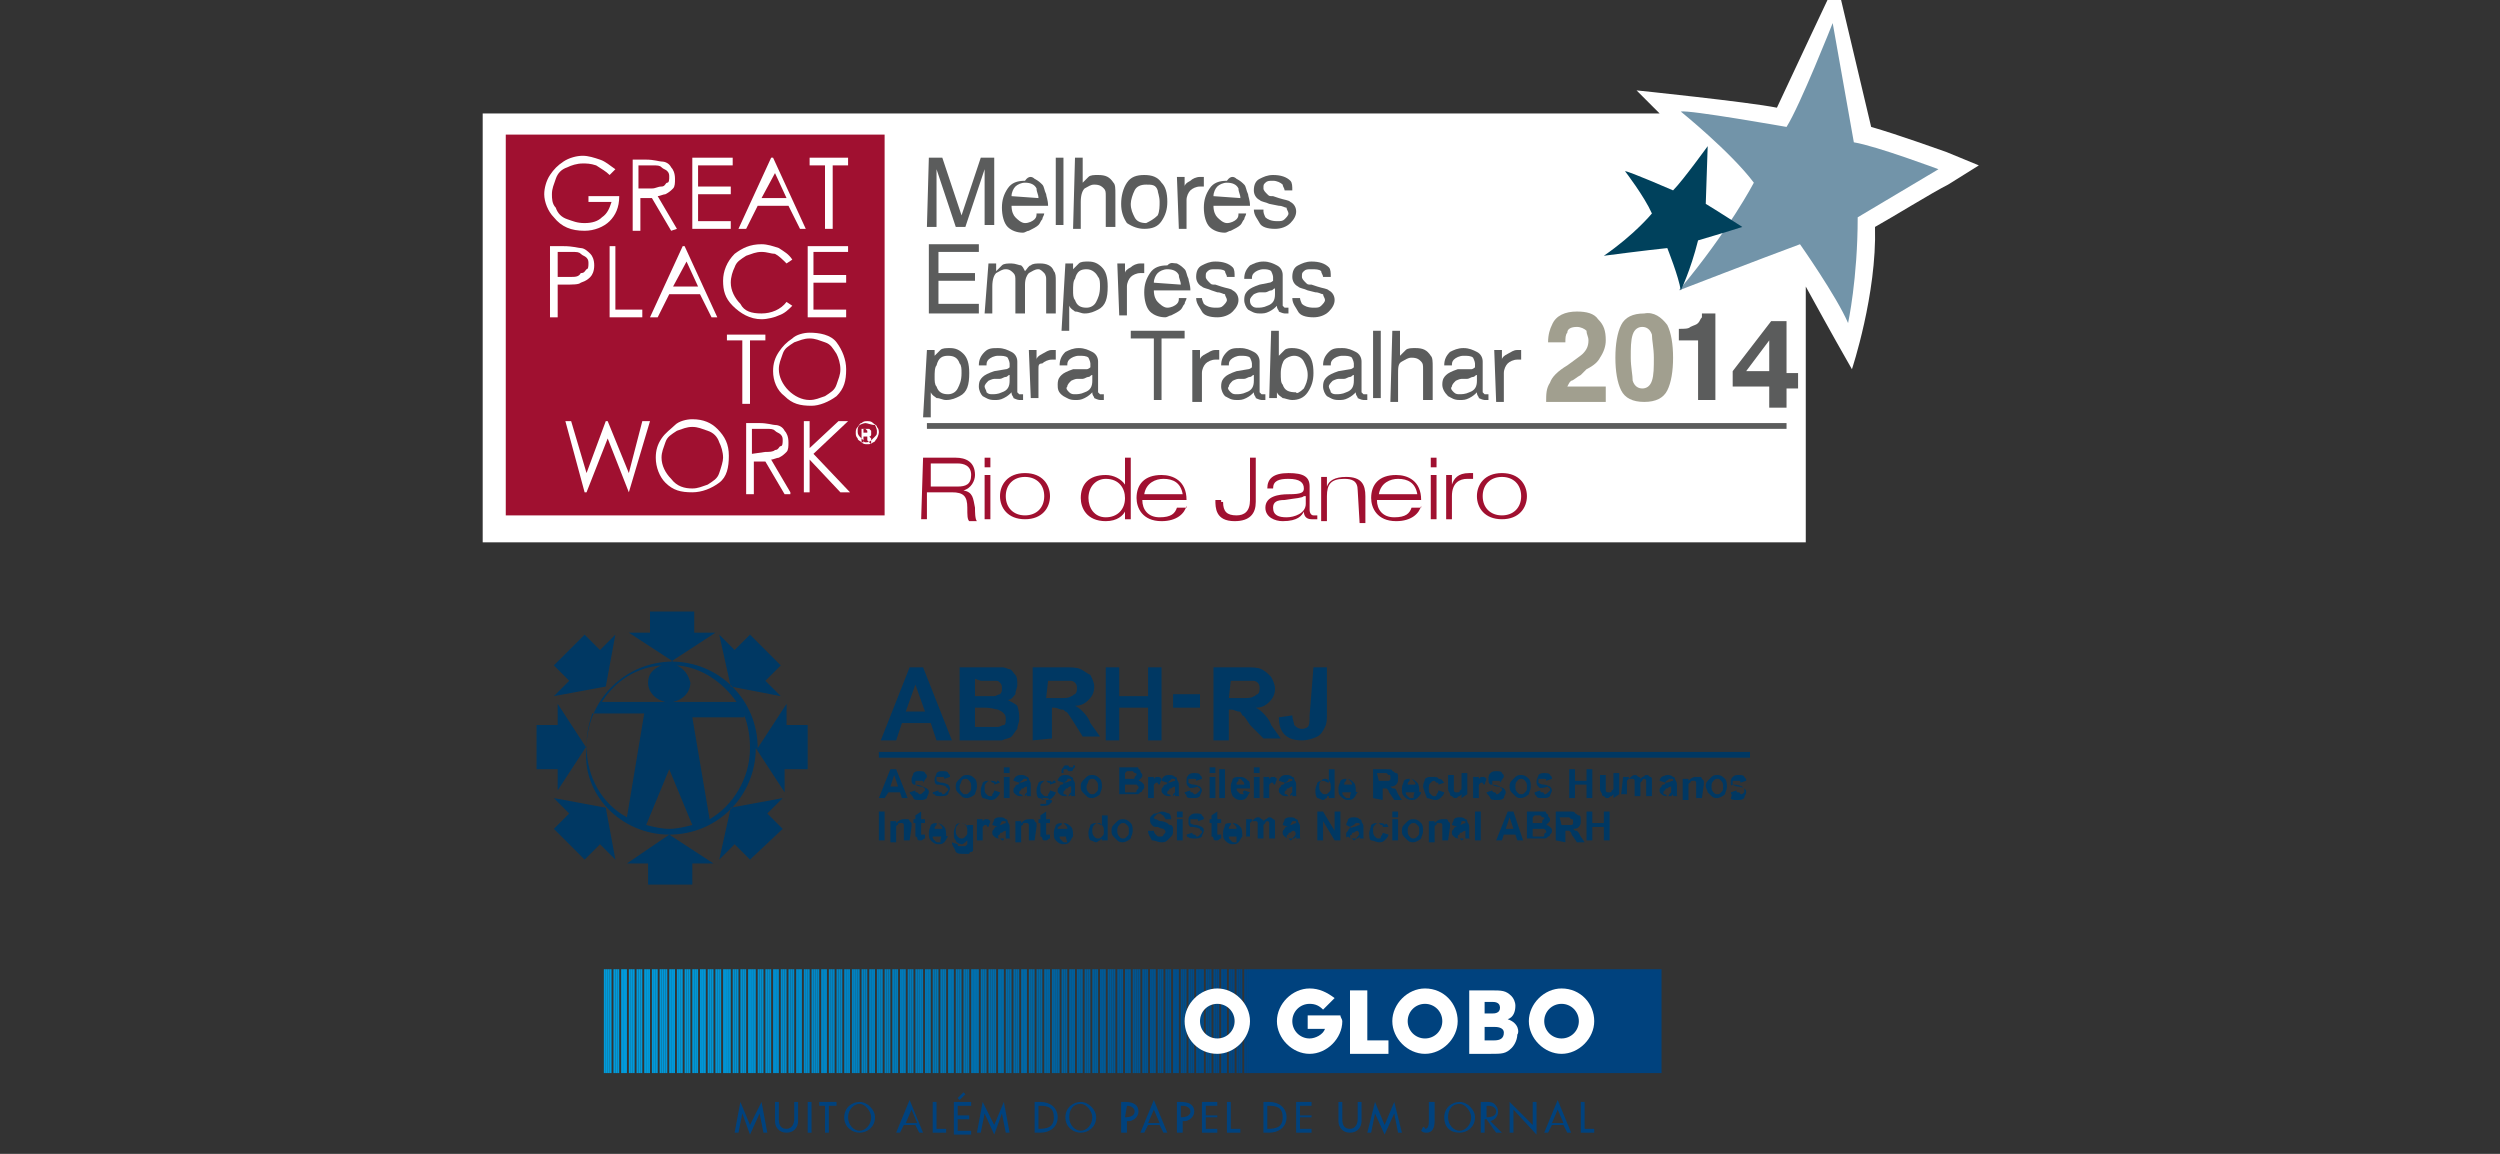 <?xml version="1.0" encoding="utf-8"?>
<!-- Generator: Adobe Illustrator 18.1.1, SVG Export Plug-In . SVG Version: 6.00 Build 0)  -->
<!DOCTYPE svg PUBLIC "-//W3C//DTD SVG 1.1 Tiny//EN" "http://www.w3.org/Graphics/SVG/1.1/DTD/svg11-tiny.dtd">
<svg version="1.1" baseProfile="tiny" id="Camada_1"
	 xmlns="http://www.w3.org/2000/svg" xmlns:xlink="http://www.w3.org/1999/xlink" x="0px" y="0px" viewBox="-232 390.9 130 60"
	 xml:space="preserve">
<rect x="-232" y="390.9" width="130" height="60" fill="#333333" stroke="none"/>
<g>
	<g>
		<path fill="#FFFFFF" d="M-129.1,399.5l-1.7-0.7c-0.3-0.1-2.5-0.9-3.9-1.3l-1.8-7.6c0,0-2.5,5.3-3.1,6.6c-1.5-0.3-7.3-0.9-7.3-0.9
			s0.5,0.5,1.2,1.2h-61.2v22.3h68.8v-13.3c0.5,0.9,1.2,2.2,2.4,4.3c0,0,1.3-3.9,1.2-7.4c0.9-0.5,3-1.8,3.8-2.2L-129.1,399.5z"/>
	</g>
	<g>
		<path fill="#7294A9" d="M-136.7,392.1c0,0-1.7,4.3-2.4,5.4c0,0-5.1-0.9-5.5-0.8c0,0,2.6,2.1,3.8,3.7c0,0-1.3,2.5-3.9,5.6
			c0,0,4.4-1.7,6.3-2.4c0,0,1.9,2.7,2.5,4.1c0,0,0.5-2.3,0.5-5.5c0,0,3.2-1.9,4.2-2.5c0,0-3.2-1.2-4.4-1.4L-136.7,392.1z"/>
	</g>
	<g>
		<path fill="#00415C" d="M-143.2,398.5c0,0-1.3,1.8-1.8,2.3c0,0-2.3-1-2.5-1c0,0,1,1.3,1.4,2.2c0,0-0.9,1.1-2.5,2.2
			c0,0,2.3-0.3,3.3-0.4c0,0,0.6,1.5,0.7,2.2c0,0,0.5-1,0.9-2.6c0,0,1.7-0.5,2.3-0.7c0,0-1.4-0.9-1.9-1.2L-143.2,398.5z"/>
	</g>
	<g>
		<path fill="#5B5C5C" d="M-183.7,399.1h0.7l1,3l1-3h0.7v3.5h-0.5v-2.1c0-0.1,0-0.2,0-0.3c0-0.2,0-0.3,0-0.5l-1,3h-0.5l-1-3v0.1
			c0,0.1,0,0.2,0,0.4s0,0.3,0,0.4v2.1h-0.5L-183.7,399.1L-183.7,399.1z"/>
	</g>
	<g>
		<path fill="#5B5C5C" d="M-178.2,400.2c0.2,0.1,0.3,0.2,0.4,0.3c0.1,0.1,0.1,0.3,0.2,0.5c0,0.1,0.1,0.3,0.1,0.6h-1.9
			c0,0.3,0.1,0.5,0.2,0.6c0.1,0.1,0.3,0.3,0.5,0.3s0.4-0.1,0.5-0.2c0.1-0.1,0.1-0.2,0.1-0.3h0.4c0,0.1-0.1,0.2-0.1,0.3
			c-0.1,0.1-0.1,0.2-0.2,0.3s-0.3,0.2-0.5,0.3c-0.1,0-0.2,0.1-0.3,0.1c-0.3,0-0.6-0.1-0.8-0.3c-0.2-0.2-0.3-0.6-0.3-1s0.1-0.7,0.3-1
			c0.2-0.3,0.5-0.4,0.9-0.4C-178.5,400-178.3,400.1-178.2,400.2L-178.2,400.2z M-178,401.2L-178,401.2c0-0.2-0.1-0.3-0.1-0.5
			c-0.1-0.2-0.3-0.3-0.6-0.3c-0.2,0-0.4,0.1-0.5,0.2s-0.2,0.3-0.2,0.5L-178,401.2L-178,401.2z"/>
	</g>
	<g>
		<rect x="-177.1" y="399.1" fill="#5B5C5C" width="0.4" height="3.5"/>
	</g>
	<g>
		<path fill="#5B5C5C" d="M-176.1,399.1h0.4v1.3c0.1-0.1,0.2-0.2,0.3-0.3c0.1-0.1,0.3-0.1,0.5-0.1c0.4,0,0.6,0.1,0.8,0.4
			c0.1,0.1,0.1,0.3,0.1,0.6v1.7h-0.5v-1.6c0-0.2,0-0.3-0.1-0.4c-0.1-0.1-0.2-0.2-0.5-0.2c-0.2,0-0.3,0.1-0.5,0.2
			c-0.1,0.1-0.2,0.3-0.2,0.7v1.4h-0.4L-176.1,399.1L-176.1,399.1C-176.1,399.2-176.1,399.1-176.1,399.1z"/>
	</g>
	<g>
		<path fill="#5B5C5C" d="M-171.6,400.4c0.2,0.2,0.3,0.5,0.3,1c0,0.4-0.1,0.7-0.3,1c-0.2,0.3-0.5,0.4-0.9,0.4
			c-0.3,0-0.6-0.1-0.9-0.3c-0.2-0.3-0.3-0.6-0.3-1s0.1-0.8,0.3-1.1c0.2-0.3,0.5-0.4,0.9-0.4S-171.8,400.1-171.6,400.4L-171.6,400.4z
			 M-171.8,402.1L-171.8,402.1c0.1-0.2,0.1-0.5,0.1-0.7c0-0.3-0.1-0.5-0.1-0.6c-0.1-0.3-0.3-0.3-0.6-0.3c-0.3,0-0.5,0.1-0.6,0.3
			c-0.1,0.2-0.2,0.5-0.2,0.7c0,0.3,0.1,0.5,0.2,0.7c0.1,0.2,0.3,0.3,0.6,0.3C-172.2,402.4-172,402.3-171.8,402.1z"/>
	</g>
	<g>
		<path fill="#5B5C5C" d="M-170.8,400.1h0.4v0.5c0-0.1,0.1-0.2,0.3-0.3c0.1-0.1,0.3-0.2,0.5-0.2c0,0,0,0,0.1,0s0.1,0,0.1,0v0.5h-0.1
			h-0.1c-0.2,0-0.4,0.1-0.5,0.2c-0.1,0.1-0.2,0.3-0.2,0.5v1.5h-0.4L-170.8,400.1L-170.8,400.1z"/>
	</g>
	<g>
		<path fill="#5B5C5C" d="M-167.7,400.2c0.2,0.1,0.3,0.2,0.4,0.3c0.1,0.1,0.1,0.3,0.2,0.5c0,0.1,0.1,0.3,0.1,0.6h-1.9
			c0,0.3,0.1,0.5,0.2,0.6c0.1,0.1,0.3,0.3,0.5,0.3c0.2,0,0.4-0.1,0.5-0.2c0.1-0.1,0.1-0.2,0.1-0.3h0.4c0,0.1-0.1,0.2-0.1,0.3
			c-0.1,0.1-0.1,0.2-0.2,0.3s-0.3,0.2-0.5,0.3c-0.1,0-0.2,0.1-0.3,0.1c-0.3,0-0.6-0.1-0.8-0.3c-0.2-0.2-0.3-0.6-0.3-1s0.1-0.7,0.3-1
			c0.2-0.3,0.5-0.4,0.9-0.4C-168,400-167.8,400.1-167.7,400.2L-167.7,400.2z M-167.5,401.2L-167.5,401.2c0-0.2-0.1-0.3-0.1-0.5
			c-0.1-0.2-0.3-0.3-0.6-0.3c-0.2,0-0.4,0.1-0.5,0.2s-0.2,0.3-0.2,0.5L-167.5,401.2L-167.5,401.2z"/>
	</g>
	<g>
		<path fill="#5B5C5C" d="M-166.3,401.9c0,0.1,0.1,0.3,0.1,0.3c0.1,0.1,0.3,0.2,0.6,0.2c0.2,0,0.3,0,0.4-0.1
			c0.1-0.1,0.2-0.2,0.2-0.3s-0.1-0.2-0.1-0.3c-0.1,0-0.2-0.1-0.4-0.1l-0.5-0.1c-0.2-0.1-0.4-0.1-0.5-0.2c-0.2-0.1-0.3-0.3-0.3-0.5
			c0-0.3,0.1-0.5,0.3-0.6s0.4-0.2,0.7-0.2c0.4,0,0.7,0.1,0.9,0.3c0.1,0.1,0.1,0.3,0.1,0.5h-0.4c0-0.1-0.1-0.2-0.1-0.3
			c-0.1-0.1-0.3-0.2-0.5-0.2s-0.3,0-0.4,0.1c-0.1,0.1-0.1,0.1-0.1,0.3c0,0.1,0.1,0.2,0.2,0.3c0.1,0.1,0.1,0.1,0.3,0.1l0.3,0.1
			c0.3,0.1,0.5,0.1,0.6,0.2c0.2,0.1,0.3,0.3,0.3,0.5c0,0.2-0.1,0.4-0.3,0.6c-0.2,0.2-0.5,0.3-0.8,0.3c-0.4,0-0.7-0.1-0.8-0.3
			c-0.1-0.2-0.3-0.4-0.3-0.7h0.5V401.9z"/>
	</g>
	<g>
		<polygon fill="#5B5C5C" points="-183.7,403.6 -181.1,403.6 -181.1,404 -183.2,404 -183.2,405.1 -181.3,405.1 -181.3,405.5 
			-183.2,405.5 -183.2,406.7 -181.1,406.7 -181.1,407.2 -183.7,407.2 		"/>
	</g>
	<g>
		<path fill="#5B5C5C" d="M-180.6,404.6h0.4v0.4c0.1-0.1,0.2-0.2,0.3-0.3c0.1-0.1,0.3-0.1,0.5-0.1c0.2,0,0.4,0.1,0.5,0.1
			c0.1,0.1,0.1,0.1,0.2,0.3c0.1-0.1,0.2-0.3,0.3-0.3c0.1-0.1,0.3-0.1,0.5-0.1c0.3,0,0.6,0.1,0.7,0.4c0.1,0.1,0.1,0.3,0.1,0.5v1.7
			h-0.5v-1.8c0-0.2-0.1-0.3-0.1-0.3c-0.1-0.1-0.2-0.2-0.3-0.2c-0.2,0-0.3,0.1-0.5,0.2c-0.1,0.1-0.2,0.3-0.2,0.6v1.5h-0.5v-1.7
			c0-0.2,0-0.3-0.1-0.4c-0.1-0.1-0.2-0.2-0.4-0.2s-0.3,0.1-0.5,0.2c-0.1,0.1-0.2,0.3-0.2,0.7v1.4h-0.4L-180.6,404.6L-180.6,404.6
			L-180.6,404.6z"/>
	</g>
	<g>
		<path fill="#5B5C5C" d="M-176.6,404.6h0.4v0.3c0.1-0.1,0.2-0.2,0.3-0.3c0.1-0.1,0.3-0.1,0.5-0.1c0.3,0,0.5,0.1,0.7,0.3
			c0.2,0.2,0.3,0.5,0.3,1c0,0.6-0.1,1-0.5,1.2c-0.2,0.1-0.4,0.2-0.7,0.2c-0.2,0-0.3-0.1-0.5-0.1c-0.1-0.1-0.2-0.1-0.3-0.3v1.3h-0.4
			L-176.6,404.6L-176.6,404.6z M-175,406.6L-175,406.6c0.1-0.2,0.2-0.4,0.2-0.8c0-0.2,0-0.4-0.1-0.5c-0.1-0.2-0.3-0.4-0.6-0.4
			s-0.5,0.1-0.6,0.5c-0.1,0.1-0.1,0.4-0.1,0.6c0,0.2,0,0.4,0.1,0.5c0.1,0.3,0.3,0.4,0.6,0.4C-175.3,406.9-175.1,406.8-175,406.6z"/>
	</g>
	<g>
		<path fill="#5B5C5C" d="M-173.9,404.6h0.4v0.5c0-0.1,0.1-0.2,0.3-0.3c0.1-0.1,0.3-0.2,0.5-0.2c0,0,0,0,0.1,0c0.1,0,0.1,0,0.1,0
			v0.5h-0.1h-0.1c-0.2,0-0.4,0.1-0.5,0.2c-0.1,0.1-0.2,0.3-0.2,0.5v1.5h-0.4L-173.9,404.6L-173.9,404.6z"/>
	</g>
	<g>
		<path fill="#5B5C5C" d="M-170.8,404.6c0.2,0.1,0.3,0.2,0.4,0.3c0.1,0.1,0.1,0.3,0.2,0.5c0,0.1,0.1,0.3,0.1,0.6h-1.9
			c0,0.3,0.1,0.5,0.2,0.6c0.1,0.1,0.3,0.3,0.5,0.3s0.4-0.1,0.5-0.2c0.1-0.1,0.1-0.2,0.1-0.3h0.4c0,0.1-0.1,0.2-0.1,0.3
			c-0.1,0.1-0.1,0.2-0.2,0.3c-0.1,0.1-0.3,0.2-0.5,0.3c-0.1,0-0.2,0.1-0.3,0.1c-0.3,0-0.6-0.1-0.8-0.3s-0.3-0.6-0.3-1s0.1-0.7,0.3-1
			s0.5-0.4,0.9-0.4C-171.1,404.5-171,404.6-170.8,404.6L-170.8,404.6z M-170.6,405.7L-170.6,405.7c0-0.2-0.1-0.3-0.1-0.5
			c-0.1-0.2-0.3-0.3-0.6-0.3c-0.2,0-0.4,0.1-0.5,0.2c-0.1,0.1-0.2,0.3-0.2,0.5L-170.6,405.7L-170.6,405.7z"/>
	</g>
	<g>
		<path fill="#5B5C5C" d="M-169.5,406.4c0,0.1,0.1,0.3,0.1,0.3c0.1,0.1,0.3,0.2,0.6,0.2c0.2,0,0.3,0,0.4-0.1
			c0.1-0.1,0.2-0.2,0.2-0.3c0-0.1-0.1-0.2-0.1-0.3c-0.1,0-0.2-0.1-0.4-0.1l-0.3-0.1c-0.2-0.1-0.4-0.1-0.5-0.2
			c-0.2-0.1-0.3-0.3-0.3-0.5c0-0.3,0.1-0.5,0.3-0.6c0.2-0.1,0.4-0.2,0.7-0.2c0.4,0,0.7,0.1,0.9,0.3c0.1,0.1,0.1,0.3,0.1,0.5h-0.4
			c0-0.1-0.1-0.2-0.1-0.3c-0.1-0.1-0.3-0.1-0.5-0.1s-0.3,0-0.4,0.1c-0.1,0.1-0.1,0.1-0.1,0.3c0,0.1,0.1,0.2,0.2,0.3s0.1,0.1,0.3,0.1
			l0.3,0.1c0.3,0.1,0.5,0.1,0.6,0.2c0.2,0.1,0.3,0.3,0.3,0.5c0,0.2-0.1,0.4-0.3,0.6c-0.2,0.2-0.5,0.3-0.8,0.3
			c-0.4,0-0.7-0.1-0.8-0.3c-0.1-0.2-0.3-0.4-0.3-0.7H-169.5L-169.5,406.4z"/>
	</g>
	<g>
		<path fill="#5B5C5C" d="M-166,405.6c0.1,0,0.2-0.1,0.2-0.1c0-0.1,0-0.1,0-0.2c0-0.1-0.1-0.3-0.1-0.3c-0.1-0.1-0.3-0.1-0.4-0.1
			c-0.2,0-0.4,0.1-0.5,0.2s-0.1,0.2-0.1,0.3h-0.4c0-0.3,0.1-0.5,0.3-0.7c0.2-0.1,0.4-0.2,0.7-0.2s0.5,0.1,0.7,0.2s0.3,0.3,0.3,0.5
			v1.5c0,0.1,0,0.1,0,0.1l0.1,0.1h0.1h0.1v0.3c-0.1,0-0.1,0-0.1,0h-0.1c-0.1,0-0.3-0.1-0.3-0.1c0-0.1-0.1-0.1-0.1-0.3
			c-0.1,0.1-0.2,0.2-0.4,0.3c-0.2,0.1-0.3,0.1-0.5,0.1c-0.3,0-0.4-0.1-0.6-0.2c-0.1-0.1-0.2-0.3-0.2-0.5c0-0.3,0.1-0.4,0.2-0.5
			s0.3-0.2,0.6-0.3L-166,405.6L-166,405.6z M-166.9,406.8L-166.9,406.8c0.1,0.1,0.2,0.1,0.3,0.1s0.3,0,0.5-0.1
			c0.3-0.1,0.4-0.3,0.4-0.6v-0.3c-0.1,0-0.1,0.1-0.2,0.1s-0.2,0.1-0.3,0.1h-0.3c-0.1,0-0.3,0.1-0.3,0.1c-0.1,0.1-0.2,0.2-0.2,0.3
			C-167,406.6-167,406.7-166.9,406.8z"/>
	</g>
	<g>
		<path fill="#5B5C5C" d="M-164.4,406.4c0,0.1,0.1,0.3,0.1,0.3c0.1,0.1,0.3,0.2,0.6,0.2c0.2,0,0.3,0,0.4-0.1s0.2-0.2,0.2-0.3
			c0-0.1-0.1-0.2-0.1-0.3c-0.1,0-0.2-0.1-0.4-0.1l-0.4-0.1c-0.2-0.1-0.4-0.1-0.5-0.2c-0.2-0.1-0.3-0.3-0.3-0.5
			c0-0.3,0.1-0.5,0.3-0.6c0.2-0.1,0.4-0.2,0.7-0.2c0.4,0,0.7,0.1,0.9,0.3c0.1,0.1,0.1,0.3,0.1,0.5h-0.4c0-0.1-0.1-0.2-0.1-0.3
			c-0.1-0.1-0.3-0.1-0.5-0.1s-0.3,0-0.4,0.1c-0.1,0.1-0.1,0.1-0.1,0.3c0,0.1,0.1,0.2,0.2,0.3s0.1,0.1,0.3,0.1l0.3,0.1
			c0.3,0.1,0.5,0.1,0.6,0.2c0.2,0.1,0.3,0.3,0.3,0.5c0,0.2-0.1,0.4-0.3,0.6c-0.2,0.2-0.5,0.3-0.8,0.3c-0.4,0-0.7-0.1-0.8-0.3
			c-0.1-0.2-0.3-0.4-0.3-0.7H-164.4L-164.4,406.4z"/>
	</g>
	<g>
		<path fill="#5B5C5C" d="M-183.8,409.1h0.4v0.3c0.1-0.1,0.2-0.2,0.3-0.3c0.1-0.1,0.3-0.1,0.5-0.1c0.3,0,0.5,0.1,0.7,0.3
			c0.2,0.2,0.3,0.5,0.3,1c0,0.6-0.1,1-0.5,1.2c-0.2,0.1-0.4,0.2-0.7,0.2c-0.2,0-0.3-0.1-0.5-0.1c-0.1-0.1-0.2-0.1-0.3-0.3v1.3h-0.4
			L-183.8,409.1L-183.8,409.1z M-182.2,411.1L-182.2,411.1c0.1-0.2,0.2-0.4,0.2-0.8c0-0.2,0-0.4-0.1-0.5c-0.1-0.3-0.3-0.4-0.6-0.4
			s-0.5,0.1-0.6,0.5c-0.1,0.1-0.1,0.4-0.1,0.6c0,0.2,0,0.4,0.1,0.5c0.1,0.3,0.3,0.4,0.6,0.4C-182.5,411.4-182.3,411.3-182.2,411.1z"
			/>
	</g>
	<g>
		<path fill="#5B5C5C" d="M-179.7,410.1c0.1,0,0.2-0.1,0.2-0.1c0-0.1,0-0.1,0-0.2s-0.1-0.3-0.1-0.3c-0.1-0.1-0.3-0.1-0.5-0.1
			c-0.2,0-0.4,0.1-0.5,0.2c-0.1,0.1-0.1,0.2-0.1,0.3h-0.4c0-0.3,0.1-0.5,0.3-0.7s0.4-0.2,0.7-0.2c0.3,0,0.5,0.1,0.7,0.2
			c0.2,0.1,0.3,0.3,0.3,0.5v1.5c0,0.1,0,0.1,0,0.1l0.1,0.1h0.1h0.1v0.3c-0.1,0-0.1,0-0.1,0h-0.1c-0.1,0-0.3-0.1-0.3-0.1
			c0-0.1-0.1-0.1-0.1-0.3c-0.1,0.1-0.2,0.2-0.4,0.3s-0.3,0.1-0.5,0.1c-0.3,0-0.4-0.1-0.6-0.2c-0.1-0.1-0.2-0.3-0.2-0.5
			c0-0.3,0.1-0.4,0.2-0.5c0.1-0.1,0.3-0.2,0.6-0.3L-179.7,410.1L-179.7,410.1z M-180.7,411.3L-180.7,411.3c0.1,0.1,0.2,0.1,0.3,0.1
			c0.1,0,0.3,0,0.5-0.1c0.3-0.1,0.4-0.3,0.4-0.6v-0.3c-0.1,0-0.1,0.1-0.2,0.1c-0.1,0-0.2,0.1-0.3,0.1h-0.3c-0.1,0-0.3,0.1-0.3,0.1
			c-0.1,0.1-0.2,0.2-0.2,0.3C-180.8,411.1-180.7,411.2-180.7,411.3z"/>
	</g>
	<g>
		<path fill="#5B5C5C" d="M-178.5,409.1h0.4v0.5c0-0.1,0.1-0.2,0.3-0.3s0.3-0.2,0.5-0.2c0,0,0,0,0.1,0h0.1v0.5h-0.1h-0.1
			c-0.2,0-0.4,0.1-0.5,0.2c-0.2,0-0.2,0.1-0.2,0.3v1.5h-0.4L-178.5,409.1L-178.5,409.1z"/>
	</g>
	<g>
		<path fill="#5B5C5C" d="M-175.5,410.1c0.1,0,0.2-0.1,0.2-0.1c0-0.1,0-0.1,0-0.2s-0.1-0.3-0.1-0.3c-0.1-0.1-0.3-0.1-0.5-0.1
			c-0.2,0-0.4,0.1-0.5,0.2c-0.1,0.1-0.1,0.2-0.1,0.3h-0.4c0-0.3,0.1-0.5,0.3-0.7c0.2-0.1,0.4-0.2,0.7-0.2c0.3,0,0.5,0.1,0.7,0.2
			s0.3,0.3,0.3,0.5v1.5c0,0.1,0,0.1,0,0.1l0.1,0.1h0.1h0.1v0.3c-0.1,0-0.1,0-0.1,0h-0.1c-0.1,0-0.3-0.1-0.3-0.1
			c0-0.1-0.1-0.1-0.1-0.3c-0.1,0.1-0.2,0.2-0.4,0.3c-0.2,0.1-0.3,0.1-0.5,0.1c-0.3,0-0.4-0.1-0.6-0.2c-0.3-0.2-0.3-0.4-0.3-0.6
			c0-0.3,0.1-0.4,0.2-0.5c0.1-0.1,0.3-0.2,0.6-0.3H-175.5L-175.5,410.1z M-176.4,411.3L-176.4,411.3c0.1,0.1,0.2,0.1,0.3,0.1
			c0.1,0,0.3,0,0.5-0.1c0.3-0.1,0.4-0.3,0.4-0.6v-0.3c-0.1,0-0.1,0.1-0.2,0.1c-0.1,0-0.2,0.1-0.3,0.1h-0.3c-0.1,0-0.3,0.1-0.3,0.1
			c-0.1,0.1-0.2,0.2-0.2,0.3C-176.6,411.1-176.5,411.2-176.4,411.3z"/>
	</g>
	<g>
		<polygon fill="#5B5C5C" points="-170.4,408.1 -170.4,408.5 -171.6,408.5 -171.6,411.7 -172,411.7 -172,408.5 -173.2,408.5 
			-173.2,408.1 		"/>
	</g>
	<g>
		<path fill="#5B5C5C" d="M-170,409.1h0.4v0.5c0-0.1,0.1-0.2,0.3-0.3s0.3-0.2,0.5-0.2c0,0,0,0,0.1,0h0.1v0.5h-0.1h-0.1
			c-0.2,0-0.4,0.1-0.5,0.2s-0.2,0.3-0.2,0.5v1.5h-0.5V409.1L-170,409.1z"/>
	</g>
	<g>
		<path fill="#5B5C5C" d="M-167.1,410.1c0.1,0,0.2-0.1,0.2-0.1c0-0.1,0-0.1,0-0.2s-0.1-0.3-0.1-0.3c-0.1-0.1-0.3-0.1-0.5-0.1
			s-0.4,0.1-0.5,0.2s-0.1,0.2-0.1,0.3h-0.4c0-0.3,0.1-0.5,0.3-0.7s0.4-0.2,0.7-0.2c0.3,0,0.5,0.1,0.7,0.2s0.3,0.3,0.3,0.5v1.5
			c0,0.1,0,0.1,0,0.1l0.1,0.1h0.1h0.1v0.3c-0.1,0-0.1,0-0.1,0h-0.1c-0.1,0-0.3-0.1-0.3-0.1c0-0.1-0.1-0.1-0.1-0.3
			c-0.1,0.1-0.2,0.2-0.4,0.3c-0.2,0.1-0.3,0.1-0.5,0.1c-0.3,0-0.4-0.1-0.6-0.2c-0.1-0.1-0.2-0.3-0.2-0.5c0-0.3,0.1-0.4,0.2-0.5
			s0.3-0.2,0.6-0.3L-167.1,410.1L-167.1,410.1z M-168,411.3L-168,411.3c0.1,0.1,0.2,0.1,0.3,0.1c0.1,0,0.3,0,0.5-0.1
			c0.3-0.1,0.4-0.3,0.4-0.6v-0.3c-0.1,0-0.1,0.1-0.2,0.1c-0.1,0-0.2,0.1-0.3,0.1h-0.3c-0.1,0-0.3,0.1-0.3,0.1
			c-0.1,0.1-0.2,0.2-0.2,0.3C-168.2,411.1-168.1,411.2-168,411.3z"/>
	</g>
	<g>
		<path fill="#5B5C5C" d="M-165.9,408.1h0.4v1.3c0.1-0.1,0.2-0.2,0.3-0.3c0.1-0.1,0.3-0.1,0.4-0.1c0.3,0,0.6,0.1,0.8,0.3
			c0.2,0.2,0.3,0.5,0.3,1c0,0.4-0.1,0.7-0.3,1c-0.2,0.3-0.5,0.4-0.8,0.4c-0.2,0-0.4-0.1-0.5-0.1c-0.1-0.1-0.2-0.1-0.3-0.3v0.3h-0.4
			L-165.9,408.1L-165.9,408.1z M-164.2,411.1L-164.2,411.1c0.1-0.2,0.2-0.4,0.2-0.7c0-0.3-0.1-0.5-0.2-0.7s-0.3-0.3-0.5-0.3
			s-0.4,0.1-0.5,0.2s-0.2,0.4-0.2,0.7c0,0.3,0,0.5,0.1,0.6c0.1,0.3,0.3,0.4,0.7,0.4C-164.6,411.4-164.4,411.3-164.2,411.1z"/>
	</g>
	<g>
		<path fill="#5B5C5C" d="M-161.8,410.1c0.1,0,0.2-0.1,0.2-0.1c0-0.1,0-0.1,0-0.2s-0.1-0.3-0.1-0.3c-0.1-0.1-0.3-0.1-0.5-0.1
			c-0.2,0-0.4,0.1-0.5,0.2c-0.1,0.1-0.1,0.2-0.1,0.3h-0.4c0-0.3,0.1-0.5,0.3-0.7c0.2-0.2,0.4-0.2,0.7-0.2c0.3,0,0.5,0.1,0.7,0.2
			c0.2,0.1,0.3,0.3,0.3,0.5v1.5c0,0.1,0,0.1,0,0.1l0.1,0.1h0.1h0.1v0.3c-0.1,0-0.1,0-0.1,0h-0.1c-0.1,0-0.3-0.1-0.3-0.1
			c0-0.1-0.1-0.1-0.1-0.3c-0.1,0.1-0.2,0.2-0.4,0.3s-0.3,0.1-0.5,0.1c-0.3,0-0.4-0.1-0.6-0.2c-0.1-0.1-0.2-0.3-0.2-0.5
			c0-0.3,0.1-0.4,0.2-0.5c0.1-0.1,0.3-0.2,0.6-0.3L-161.8,410.1L-161.8,410.1z M-162.8,411.3L-162.8,411.3c0.1,0.1,0.2,0.1,0.3,0.1
			s0.3,0,0.5-0.1c0.3-0.1,0.4-0.3,0.4-0.6v-0.3c-0.1,0-0.1,0.1-0.2,0.1c-0.1,0-0.2,0.1-0.3,0.1h-0.3c-0.1,0-0.3,0.1-0.3,0.1
			c-0.1,0.1-0.2,0.2-0.2,0.3C-162.9,411.1-162.8,411.2-162.8,411.3z"/>
	</g>
	<g>
		<rect x="-160.6" y="408.1" fill="#5B5C5C" width="0.4" height="3.5"/>
	</g>
	<g>
		<path fill="#5B5C5C" d="M-159.6,408.1h0.4v1.3c0.1-0.1,0.2-0.2,0.3-0.3s0.3-0.1,0.5-0.1c0.4,0,0.6,0.1,0.8,0.4
			c0.1,0.1,0.1,0.3,0.1,0.6v1.7h-0.5v-1.6c0-0.2,0-0.3-0.1-0.4s-0.2-0.2-0.5-0.2c-0.2,0-0.3,0.1-0.5,0.2s-0.2,0.3-0.2,0.7v1.4h-0.4
			L-159.6,408.1L-159.6,408.1L-159.6,408.1z"/>
	</g>
	<g>
		<path fill="#5B5C5C" d="M-155.5,410.1c0.1,0,0.2-0.1,0.2-0.1c0-0.1,0-0.1,0-0.2s-0.1-0.3-0.1-0.3c-0.1-0.1-0.3-0.1-0.5-0.1
			c-0.2,0-0.4,0.1-0.5,0.2c-0.1,0.1-0.1,0.2-0.1,0.3h-0.4c0-0.3,0.1-0.5,0.3-0.7c0.2-0.1,0.4-0.2,0.7-0.2c0.3,0,0.5,0.1,0.7,0.2
			c0.2,0.1,0.3,0.3,0.3,0.5v1.5c0,0.1,0,0.1,0,0.1l0.1,0.1h0.1h0.1v0.3c-0.1,0-0.1,0-0.1,0h-0.1c-0.1,0-0.3-0.1-0.3-0.1
			c0-0.1-0.1-0.1-0.1-0.3c-0.1,0.1-0.2,0.2-0.4,0.3c-0.2,0.1-0.3,0.1-0.5,0.1c-0.3,0-0.4-0.1-0.6-0.2c-0.2-0.2-0.3-0.4-0.3-0.6
			c0-0.3,0.1-0.4,0.2-0.5c0.1-0.1,0.3-0.2,0.6-0.3H-155.5L-155.5,410.1z M-156.4,411.3L-156.4,411.3c0.1,0.1,0.2,0.1,0.3,0.1
			s0.3,0,0.5-0.1c0.3-0.1,0.4-0.3,0.4-0.6v-0.3c-0.1,0-0.1,0.1-0.2,0.1s-0.2,0.1-0.3,0.1h-0.3c-0.1,0-0.3,0.1-0.3,0.1
			c-0.1,0.1-0.2,0.2-0.2,0.3C-156.6,411.1-156.5,411.2-156.4,411.3z"/>
	</g>
	<g>
		<path fill="#5B5C5C" d="M-154.3,409.1h0.4v0.5c0-0.1,0.1-0.2,0.3-0.3c0.2-0.1,0.3-0.2,0.5-0.2c0,0,0,0,0.1,0h0.1v0.5h-0.1h-0.1
			c-0.2,0-0.4,0.1-0.5,0.2c-0.1,0.1-0.2,0.3-0.2,0.5v1.5h-0.4L-154.3,409.1L-154.3,409.1z"/>
	</g>
	<g>
		<rect x="-183.8" y="412.9" fill="#5B5C5C" width="44.7" height="0.3"/>
	</g>
	<g>
		<path fill="#FFFFFF" d="M-197.6,400.7c-0.1,0.1-0.3,0.1-0.5,0.1h-0.6v-1.3h0.7c0.3,0,0.4,0,0.5,0.1c0.1,0.1,0.2,0.1,0.3,0.2
			s0.1,0.2,0.1,0.3s0,0.3-0.1,0.3C-197.4,400.6-197.5,400.6-197.6,400.7z"/>
	</g>
	<g>
		<path fill="#FFFFFF" d="M-202.5,399.6c0.3-0.1,0.5-0.2,0.8-0.2c0.2,0,0.5,0.1,0.7,0.1c0.3,0.1,0.5,0.3,0.7,0.5l0.3-0.3
			c-0.3-0.3-0.5-0.4-0.8-0.5s-0.6-0.2-0.9-0.2c-0.4,0-0.7,0.1-1,0.3c-0.3,0.1-0.6,0.4-0.7,0.6c-0.1,0.2-0.3,0.6-0.3,1
			c0,0.5,0.1,0.9,0.5,1.2c0.4,0.5,0.9,0.7,1.6,0.7c0.5,0,1-0.2,1.3-0.5c0.3-0.3,0.5-0.8,0.5-1.3h-1.5v0.3h1.2
			c-0.1,0.3-0.2,0.6-0.5,0.8c-0.3,0.2-0.6,0.3-0.9,0.3s-0.6-0.1-0.9-0.2c-0.3-0.1-0.5-0.3-0.6-0.6c-0.1-0.3-0.2-0.5-0.2-0.8
			c0-0.3,0.1-0.5,0.2-0.8C-203,399.9-202.8,399.8-202.5,399.6z"/>
	</g>
	<g>
		<path fill="#FFFFFF" d="M-186.7,412.9c-0.1-0.1-0.2-0.1-0.3-0.1s-0.2,0-0.3,0.1c-0.1,0.1-0.2,0.1-0.2,0.2
			c-0.1,0.1-0.1,0.2-0.1,0.3c0,0.1,0,0.2,0.1,0.3s0.1,0.2,0.2,0.2c0.1,0.1,0.2,0.1,0.3,0.1s0.2,0,0.3-0.1c0.1-0.1,0.2-0.1,0.2-0.2
			c0.1-0.1,0.1-0.2,0.1-0.3c0-0.1,0-0.2-0.1-0.3C-186.5,413-186.6,412.9-186.7,412.9L-186.7,412.9z M-186.6,413.7L-186.6,413.7
			c-0.1,0.1-0.1,0.1-0.2,0.2c0,0-0.1,0-0.2,0s-0.2,0-0.3-0.1c-0.1-0.1-0.1-0.1-0.2-0.2s-0.1-0.1-0.1-0.3c0-0.1,0.1-0.3,0.1-0.3
			c0.1-0.1,0.2-0.1,0.3-0.1c0.1,0,0.3,0.1,0.3,0.1c0.1,0.1,0.1,0.2,0.1,0.3C-186.5,413.5-186.5,413.6-186.6,413.7z"/>
	</g>
	<g>
		<path fill="#FFFFFF" d="M-186.7,413.6C-186.7,413.5-186.7,413.5-186.7,413.6l-0.1-0.1l0.1-0.1v-0.1c0-0.1,0-0.1,0-0.1l-0.1-0.1
			h-0.1h-0.3v0.7h0.1v-0.3h0.1c0.1,0,0.1,0,0.1,0l0,0v0.1v0.1v0.1h0.2v-0.1C-186.7,413.7-186.7,413.7-186.7,413.6L-186.7,413.6z
			 M-186.9,413.3L-186.9,413.3C-186.9,413.3-186.9,413.4-186.9,413.3h-0.2v-0.2h0.1c0.1,0,0.1,0,0.1,0
			C-186.9,413.2-186.9,413.2-186.9,413.3L-186.9,413.3z"/>
	</g>
	<g>
		<path fill="#A01030" d="M-205.7,417.7h19.7v-19.8h-19.7V417.7L-205.7,417.7z M-186.4,413.7L-186.4,413.7c-0.1,0.1-0.1,0.2-0.2,0.2
			c-0.1,0.1-0.2,0.1-0.3,0.1c-0.1,0-0.2,0-0.3-0.1c-0.1-0.1-0.2-0.1-0.2-0.2c-0.1-0.1-0.1-0.2-0.1-0.3c0-0.1,0-0.2,0.1-0.3
			c0.1-0.1,0.1-0.2,0.2-0.2c0.1-0.1,0.2-0.1,0.3-0.1c0.1,0,0.2,0,0.3,0.1c0.1,0.1,0.2,0.1,0.2,0.2c0.1,0.1,0.1,0.2,0.1,0.3
			C-186.3,413.5-186.4,413.7-186.4,413.7z"/>
	</g>
	<g>
		<polygon fill="#FFFFFF" points="-188.4,412.8 -189.9,414.2 -189.9,412.8 -190.2,412.8 -190.2,416.5 -189.9,416.5 -189.9,414.8 
			-188.3,416.5 -187.8,416.5 -189.7,414.5 -187.9,412.8 		"/>
	</g>
	<g>
		<path fill="#FFFFFF" d="M-196,412.7c-0.3,0-0.7,0.1-0.9,0.3c-0.2,0.2-0.5,0.4-0.7,0.7c-0.2,0.3-0.3,0.6-0.3,1c0,0.5,0.2,1,0.5,1.3
			c0.4,0.4,0.8,0.5,1.4,0.5c0.5,0,1-0.2,1.4-0.5c0.4-0.3,0.5-0.8,0.5-1.4s-0.2-1-0.6-1.4C-195,412.9-195.4,412.7-196,412.7
			L-196,412.7z M-194.6,415.5L-194.6,415.5c-0.1,0.3-0.3,0.4-0.6,0.6c-0.3,0.1-0.5,0.2-0.8,0.2c-0.4,0-0.8-0.1-1.1-0.5
			c-0.3-0.3-0.5-0.7-0.5-1.1c0-0.3,0.1-0.5,0.2-0.8c0.1-0.3,0.3-0.4,0.6-0.6c0.3-0.1,0.5-0.2,0.8-0.2c0.3,0,0.5,0.1,0.8,0.2
			s0.5,0.3,0.6,0.6c0.1,0.2,0.2,0.5,0.2,0.8C-194.4,414.9-194.5,415.2-194.6,415.5z"/>
	</g>
	<g>
		<polygon fill="#FFFFFF" points="-201.5,416.5 -200.4,413.7 -199.3,416.5 -199.3,416.5 -198.2,412.8 -198.6,412.8 -199.3,415.5 
			-200.4,412.8 -200.5,412.8 -201.5,415.5 -202.3,412.8 -202.6,412.8 -201.6,416.5 		"/>
	</g>
	<g>
		<polygon fill="#FFFFFF" points="-193,411.9 -193,408.6 -192.2,408.6 -192.2,408.3 -194.2,408.3 -194.2,408.6 -193.4,408.6 
			-193.4,411.9 		"/>
	</g>
	<g>
		<polygon fill="#FFFFFF" points="-190,407.4 -188,407.4 -188,407 -189.7,407 -189.7,405.6 -188,405.6 -188,405.2 -189.7,405.2 
			-189.7,404 -187.9,404 -187.9,403.7 -190,403.7 		"/>
	</g>
	<g>
		<path fill="#FFFFFF" d="M-194.4,405.5c0,0.5,0.1,0.9,0.5,1.3c0.4,0.4,0.9,0.7,1.5,0.7c0.3,0,0.7-0.1,0.9-0.2
			c0.3-0.1,0.5-0.3,0.7-0.5l-0.3-0.2c-0.3,0.4-0.8,0.6-1.3,0.6s-0.9-0.1-1.1-0.5c-0.3-0.3-0.5-0.7-0.5-1.1c0-0.3,0.1-0.6,0.2-0.8
			c0.1-0.3,0.3-0.4,0.6-0.6c0.3-0.1,0.5-0.2,0.8-0.2c0.3,0,0.5,0.1,0.7,0.1c0.2,0.1,0.4,0.3,0.6,0.5l0.3-0.2
			c-0.2-0.3-0.4-0.4-0.7-0.6c-0.3-0.1-0.6-0.2-0.9-0.2c-0.6,0-1,0.2-1.4,0.5C-194.2,404.5-194.4,405-194.4,405.5z"/>
	</g>
	<g>
		<polygon fill="#FFFFFF" points="-189.9,399.5 -189.1,399.5 -189.1,402.8 -188.7,402.8 -188.7,399.5 -187.9,399.5 -187.9,399.1 
			-189.9,399.1 		"/>
	</g>
	<g>
		<path fill="#A01030" d="M-187,413.2h-0.1v0.2h0.1c0.1,0,0.1,0,0.1,0s0,0,0-0.1C-186.9,413.3-186.9,413.3-187,413.2
			C-186.9,413.2-186.9,413.2-187,413.2z"/>
	</g>
	<g>
		<path fill="#A01030" d="M-187,412.9c-0.1,0-0.3,0.1-0.3,0.1c-0.1,0.1-0.1,0.2-0.1,0.3s0,0.2,0.1,0.3c0.1,0.1,0.1,0.1,0.2,0.2
			c0,0.1,0.1,0.1,0.1,0.1c0.1,0,0.2,0,0.3-0.1c0.1-0.1,0.1-0.1,0.2-0.2s0.1-0.1,0.1-0.3c0-0.1-0.1-0.3-0.1-0.3
			C-186.7,413-186.9,412.9-187,412.9L-187,412.9z M-186.9,413.8L-186.9,413.8L-186.9,413.8c0-0.1,0-0.1,0-0.1c0-0.1,0-0.1,0-0.1l0,0
			c0,0,0,0-0.1,0h-0.1v0.3h-0.1v-0.7h0.3c0.1,0,0.1,0,0.1,0l0.1,0.1v0.1v0.1c0,0,0,0.1-0.1,0.1l0.1,0.1v0.1c0,0.1,0,0.1,0,0.1v0.1
			L-186.9,413.8L-186.9,413.8z"/>
	</g>
	<g>
		<path fill="#A01030" d="M-197.2,400.1c0-0.1,0-0.2-0.1-0.3c-0.1-0.1-0.1-0.2-0.3-0.2c-0.1-0.1-0.3-0.1-0.5-0.1h-0.7v1.3h0.6
			c0.3,0,0.4,0,0.5-0.1c0.1-0.1,0.2-0.1,0.3-0.2C-197.2,400.4-197.2,400.2-197.2,400.1z"/>
	</g>
	<g>
		<path fill="#FFFFFF" d="M-196.8,402.8l-1-1.7c0.1,0,0.3-0.1,0.4-0.1c0.2-0.1,0.3-0.2,0.4-0.3s0.1-0.3,0.1-0.5
			c0-0.3-0.1-0.5-0.2-0.6c-0.1-0.2-0.3-0.3-0.5-0.3c-0.1,0-0.4-0.1-0.8-0.1h-0.7v3.7h0.4v-1.7h0.6l1,1.7L-196.8,402.8L-196.8,402.8z
			 M-198.8,400.7L-198.8,400.7v-1.2h0.7c0.3,0,0.4,0,0.5,0.1c0.1,0.1,0.2,0.1,0.3,0.2c0.1,0.1,0.1,0.2,0.1,0.3s0,0.3-0.1,0.3
			c-0.1,0-0.1,0.2-0.3,0.2c-0.2,0-0.3,0.1-0.5,0.1H-198.8z"/>
	</g>
	<g>
		<path fill="#FFFFFF" d="M-190.9,416.5l-1-1.7c0.1,0,0.3-0.1,0.4-0.1c0.2-0.1,0.3-0.2,0.4-0.3c0.1-0.1,0.1-0.3,0.1-0.5
			c0-0.3-0.1-0.5-0.2-0.6c-0.1-0.2-0.3-0.3-0.5-0.3c-0.1,0-0.4-0.1-0.8-0.1h-0.7v3.7h0.4v-1.7h0.6l1,1.7h0.3V416.5z M-192.9,414.5
			L-192.9,414.5v-1.3h0.7c0.3,0,0.4,0,0.5,0.1c0.1,0.1,0.2,0.1,0.3,0.2c0.1,0.1,0.1,0.2,0.1,0.3s0,0.3-0.1,0.3
			c-0.1,0-0.1,0.2-0.3,0.2c-0.1,0.1-0.3,0.1-0.5,0.1L-192.9,414.5z"/>
	</g>
	<g>
		<path fill="#FFFFFF" d="M-203.1,401.7c0.1,0.3,0.3,0.5,0.6,0.6s0.5,0.2,0.9,0.2c0.4,0,0.7-0.1,0.9-0.3c0.3-0.2,0.4-0.5,0.5-0.8
			h-1.2v-0.3h1.6c0,0.6-0.2,1-0.5,1.3c-0.3,0.3-0.8,0.5-1.3,0.5c-0.7,0-1.2-0.2-1.6-0.7c-0.3-0.3-0.5-0.8-0.5-1.2
			c0-0.3,0.1-0.7,0.3-1c0.2-0.3,0.4-0.5,0.7-0.7c0.3-0.2,0.7-0.3,1-0.3c0.3,0,0.6,0.1,0.9,0.2s0.5,0.3,0.8,0.5l-0.3,0.3
			c-0.2-0.2-0.4-0.3-0.7-0.5c-0.3-0.1-0.5-0.1-0.7-0.1c-0.3,0-0.6,0.1-0.8,0.2c-0.3,0.1-0.5,0.3-0.6,0.6s-0.2,0.5-0.2,0.8
			C-203.3,401.2-203.3,401.5-203.1,401.7z"/>
	</g>
	<g>
		<path fill="#FFFFFF" d="M-201.3,405.3c0.1-0.1,0.2-0.3,0.2-0.6c0-0.3-0.1-0.5-0.2-0.6c-0.1-0.1-0.3-0.3-0.5-0.3
			c-0.1,0-0.4-0.1-0.9-0.1h-0.7v3.7h0.4v-1.7h0.3c0.5,0,0.8,0,0.9-0.1C-201.5,405.5-201.4,405.4-201.3,405.3L-201.3,405.3z
			 M-202.3,405.3L-202.3,405.3h-0.7V404h0.7c0.3,0,0.4,0,0.5,0.1c0.1,0.1,0.2,0.1,0.3,0.2s0.1,0.2,0.1,0.3s0,0.3-0.1,0.3
			c-0.1,0.1-0.1,0.2-0.3,0.2C-201.9,405.3-202.1,405.3-202.3,405.3z"/>
	</g>
	<g>
		<polygon fill="#A01030" points="-193.9,399.5 -195.7,399.5 -195.7,400.6 -194,400.6 -194,401 -195.7,401 -195.7,402.4 -194,402.4 
			-194,402.8 -196,402.8 -196,399.1 -193.9,399.1 		"/>
	</g>
	<g>
		<polygon fill="#FFFFFF" points="-193.9,399.5 -195.7,399.5 -195.7,400.6 -194,400.6 -194,401 -195.7,401 -195.7,402.4 -194,402.4 
			-194,402.8 -196,402.8 -196,399.1 -193.9,399.1 		"/>
	</g>
	<g>
		<path fill="#FFFFFF" d="M-190.4,402.8l-0.6-1.2h-1.6l-0.6,1.2h-0.4l1.7-3.7h0.1l1.7,3.7H-190.4L-190.4,402.8z M-192.4,401.2
			L-192.4,401.2h1.3l-0.6-1.3L-192.4,401.2z"/>
	</g>
	<g>
		<path fill="#FFFFFF" d="M-195,407.4l-0.6-1.2h-1.6l-0.6,1.2h-0.4l1.7-3.7h0.1l1.7,3.7H-195L-195,407.4z M-197,405.8L-197,405.8
			h1.3l-0.6-1.3L-197,405.8z"/>
	</g>
	<g>
		<polygon fill="#FFFFFF" points="-200,403.7 -200.3,403.7 -200.3,407.4 -198.6,407.4 -198.6,407 -200,407 		"/>
	</g>
	<g>
		<path fill="#FFFFFF" d="M-188.5,411.5c0.4-0.4,0.5-0.8,0.5-1.4c0-0.5-0.2-1-0.5-1.4s-0.9-0.5-1.4-0.5c-0.3,0-0.7,0.1-0.9,0.3
			c-0.3,0.2-0.5,0.4-0.7,0.7c-0.2,0.3-0.3,0.6-0.3,1c0,0.5,0.2,1,0.6,1.3c0.4,0.4,0.8,0.5,1.4,0.5
			C-189.4,412-188.9,411.8-188.5,411.5L-188.5,411.5z M-191,411.2L-191,411.2c-0.3-0.3-0.5-0.7-0.5-1.1c0-0.3,0.1-0.5,0.2-0.8
			c0.1-0.3,0.3-0.4,0.6-0.6c0.3-0.1,0.5-0.2,0.8-0.2c0.3,0,0.5,0.1,0.8,0.2c0.3,0.1,0.4,0.3,0.6,0.6c0.1,0.2,0.2,0.5,0.2,0.8
			s-0.1,0.5-0.2,0.8c-0.1,0.3-0.3,0.4-0.6,0.6c-0.3,0.1-0.5,0.2-0.8,0.2C-190.3,411.7-190.7,411.5-191,411.2z"/>
	</g>
	<g>
		<path fill="#A19F8F" d="M-151.4,410.8c0.1-0.3,0.4-0.6,0.9-0.9c0.4-0.3,0.7-0.5,0.8-0.6c0.2-0.2,0.3-0.4,0.3-0.7
			c0-0.2-0.1-0.3-0.1-0.5c-0.1-0.1-0.3-0.2-0.5-0.2c-0.3,0-0.5,0.1-0.5,0.3c-0.1,0.1-0.1,0.3-0.1,0.5h-0.9c0-0.4,0.1-0.7,0.2-0.9
			c0.2-0.5,0.7-0.7,1.3-0.7c0.5,0,0.9,0.1,1.1,0.4c0.3,0.3,0.4,0.6,0.4,1.1c0,0.3-0.1,0.6-0.3,0.9c-0.1,0.2-0.3,0.4-0.7,0.6
			l-0.3,0.3c-0.2,0.1-0.4,0.3-0.5,0.3c-0.1,0.1-0.1,0.1-0.2,0.3h2v0.8h-3.1C-151.6,411.4-151.6,411.1-151.4,410.8z"/>
	</g>
	<g>
		<path fill="#A19F8F" d="M-145.3,407.8c0.2,0.4,0.3,1,0.3,1.7c0,0.7-0.1,1.3-0.3,1.7s-0.6,0.6-1.2,0.6s-1-0.2-1.2-0.6
			s-0.3-1-0.3-1.7c0-0.7,0.1-1.3,0.3-1.7s0.6-0.6,1.2-0.6C-146,407.1-145.6,407.4-145.3,407.8L-145.3,407.8z M-147.1,410.7
			L-147.1,410.7c0.1,0.3,0.3,0.4,0.5,0.4c0.2,0,0.4-0.1,0.5-0.4c0.1-0.3,0.1-0.7,0.1-1.2s-0.1-0.9-0.1-1.2c-0.1-0.3-0.3-0.4-0.5-0.4
			c-0.2,0-0.4,0.1-0.5,0.4c-0.1,0.3-0.1,0.7-0.1,1.2S-147.1,410.4-147.1,410.7z"/>
	</g>
	<g>
		<path fill="#5B5C5C" d="M-144.7,408.6V408c0.3,0,0.5,0,0.6-0.1c0.2-0.1,0.3-0.1,0.4-0.2s0.1-0.2,0.2-0.3c0-0.1,0-0.1,0-0.2h0.7
			v4.5h-0.9v-3.1H-144.7L-144.7,408.6z"/>
	</g>
	<g>
		<path fill="#5B5C5C" d="M-142,410.8c0.1-0.3,0.4-0.6,0.9-0.9c0.4-0.3,0.7-0.5,0.8-0.6c0.2-0.2,0.3-0.4,0.3-0.7
			c0-0.2-0.1-0.3-0.1-0.5c-0.1-0.1-0.3-0.2-0.5-0.2c-0.3,0-0.5,0.1-0.5,0.3c-0.1,0.1-0.1,0.3-0.1,0.5h-0.9c0-0.4,0.1-0.7,0.2-0.9
			c0.2-0.5,0.7-0.7,1.3-0.7c0.5,0,0.9,0.1,1.1,0.4c0.3,0.3,0.4,0.6,0.4,1.1c0,0.3-0.1,0.6-0.3,0.9c-0.1,0.2-0.3,0.4-0.7,0.6
			l-0.3,0.3c-0.2,0.1-0.4,0.3-0.5,0.3c-0.1,0.1-0.1,0.1-0.2,0.3h2v0.8h-3.1C-142.2,411.4-142.2,411.1-142,410.8z"/>
	</g>
	<g>
		<rect x="-142.2" y="406.8" fill="#FFFFFF" width="3.3" height="5.2"/>
		<path fill="#FFFFFF" d="M-138.6,412.3h-3.9v-5.8h3.9V412.3z M-141.9,411.7h2.7v-4.6h-2.7V411.7z"/>
	</g>
	<g>
		<path fill="#5B5C5C" d="M-140,411h-1.9v-0.8l2-2.6h0.8v2.7h0.6v0.8h-0.6v1h-0.9V411z M-140,408.6L-140,408.6l-1.2,1.6h1.2V408.6z"
			/>
	</g>
	<g>
		<path fill="#A01030" d="M-184,414.7h1.7c0.5,0,1,0.2,1,0.9c0,0.3-0.2,0.7-0.6,0.8v0c0.5,0.1,0.5,0.4,0.6,0.9c0,0.2,0,0.6,0.1,0.7
			h-0.4c-0.1-0.1-0.1-0.3-0.1-0.7c0-0.6-0.2-0.8-0.8-0.8h-1.3l0,1.4h-0.3L-184,414.7z M-183.6,416.2h1.4c0.4,0,0.7-0.1,0.7-0.6
			c0-0.5-0.4-0.6-0.7-0.6h-1.4V416.2z"/>
		<path fill="#A01030" d="M-180.8,414.7h0.3v0.5h-0.3V414.7z M-180.8,415.6h0.3l0,2.3h-0.3L-180.8,415.6z"/>
		<path fill="#A01030" d="M-178.7,415.5c0.9,0,1.3,0.6,1.3,1.2s-0.4,1.2-1.3,1.2c-0.9,0-1.3-0.6-1.3-1.2S-179.6,415.5-178.7,415.5z
			 M-178.7,417.7c0.6,0,1-0.4,1-1c0-0.6-0.4-1-1-1c-0.6,0-1,0.4-1,1C-179.7,417.3-179.3,417.7-178.7,417.7z"/>
		<path fill="#A01030" d="M-173.5,417.5L-173.5,417.5c-0.1,0.2-0.4,0.5-1,0.5c-1,0-1.3-0.7-1.3-1.2c0-0.7,0.4-1.2,1.3-1.2
			c0.4,0,0.8,0.2,1,0.5h0v-1.4h0.3l0,3.2h-0.3L-173.5,417.5z M-174.5,415.8c-0.5,0-0.9,0.4-0.9,1c0,0.5,0.3,1,0.9,1c0.6,0,1-0.4,1-1
			C-173.5,416.3-173.8,415.8-174.5,415.8z"/>
		<path fill="#A01030" d="M-170.3,417.2c-0.1,0.4-0.5,0.8-1.3,0.8c-1,0-1.3-0.7-1.3-1.2c0-0.7,0.4-1.2,1.3-1.2
			c0.6,0,1.3,0.3,1.3,1.3h-2.3c0,0.5,0.3,0.9,0.9,0.9c0.6,0,0.8-0.2,0.9-0.5H-170.3z M-170.5,416.6c-0.1-0.6-0.5-0.8-1-0.8
			c-0.4,0-0.9,0.2-1,0.8H-170.5z"/>
		<path fill="#A01030" d="M-168.4,417c0,0.5,0.2,0.7,0.7,0.7c0.4,0,0.7-0.2,0.7-0.8v-2.2h0.3v2.3c0,0.6-0.3,1-1.1,1
			c-1,0-1-0.7-1-1.1h0.3V417z"/>
		<path fill="#A01030" d="M-166.1,416.3c0-0.5,0.3-0.8,1.1-0.8c0.8,0,1.1,0.2,1.1,0.7v1.2c0,0.2,0.1,0.3,0.2,0.3c0.1,0,0.1,0,0.2,0
			v0.2c-0.1,0-0.2,0-0.3,0c-0.3,0-0.4-0.2-0.4-0.4h0c-0.1,0.2-0.3,0.5-1.1,0.5c-0.4,0-0.9-0.2-0.9-0.7c0-0.6,0.7-0.7,1.2-0.7
			c0.7,0,0.8-0.1,0.8-0.3c0-0.3-0.2-0.5-0.8-0.5c-0.5,0-0.8,0.1-0.8,0.5H-166.1z M-164.2,416.7c-0.1,0.1-0.4,0.1-1,0.2
			c-0.4,0-0.6,0.1-0.6,0.4c0,0.4,0.3,0.5,0.7,0.5c0.4,0,1-0.2,1-0.7V416.7z"/>
		<path fill="#A01030" d="M-161.4,416.4c0-0.5-0.3-0.6-0.7-0.6c-0.7,0-0.9,0.3-0.9,0.9l0,1.3h-0.3l0-2.3h0.3v0.5h0
			c0.1-0.3,0.4-0.5,1-0.5c0.8,0,1,0.4,1,1l0,1.4h-0.3L-161.4,416.4z"/>
		<path fill="#A01030" d="M-158.1,417.2c-0.1,0.4-0.5,0.8-1.3,0.8c-1,0-1.3-0.7-1.3-1.2c0-0.7,0.4-1.2,1.3-1.2
			c0.6,0,1.3,0.3,1.3,1.3h-2.3c0,0.5,0.3,0.9,0.9,0.9c0.6,0,0.8-0.2,0.9-0.5H-158.1z M-158.3,416.6c-0.1-0.6-0.5-0.8-1-0.8
			c-0.4,0-0.9,0.2-1,0.8H-158.3z"/>
		<path fill="#A01030" d="M-157.6,414.7h0.3v0.5h-0.3V414.7z M-157.6,415.6h0.3l0,2.3h-0.3L-157.6,415.6z"/>
		<path fill="#A01030" d="M-156.8,415.6h0.3v0.5h0c0.1-0.3,0.3-0.6,0.9-0.6c0.1,0,0.1,0,0.2,0v0.3c-0.1,0-0.2,0-0.3,0
			c-0.4,0-0.8,0.2-0.8,0.9l0,1.2h-0.3L-156.8,415.6z"/>
		<path fill="#A01030" d="M-153.9,415.5c0.9,0,1.3,0.6,1.3,1.2s-0.4,1.2-1.3,1.2c-0.9,0-1.3-0.6-1.3-1.2S-154.8,415.5-153.9,415.5z
			 M-153.9,417.7c0.6,0,1-0.4,1-1c0-0.6-0.4-1-1-1c-0.6,0-1,0.4-1,1C-154.9,417.3-154.5,417.7-153.9,417.7z"/>
	</g>
	<g>
		<rect x="-186.3" y="430" fill="#003863" width="45.3" height="0.3"/>
	</g>
	<g>
		<path fill="#003863" d="M-197.2,434.3c2.5,0,4.5-2,4.5-4.5l1.5,2.3v-1.2h1.2v-2.3h-1.1v-1.1l-1.5,2.3c0-2.5-2-4.5-4.5-4.5l2.3-1.5
			h-1.1v-1.1h-2.3v1.1h-1.1l2.3,1.5c-2.5,0-4.5,2-4.5,4.5l-1.5-2.3v1.1h-1.1v2.3h1.1v1.1l1.5-2.3
			C-201.8,432.2-199.7,434.3-197.2,434.3L-197.2,434.3z M-197.2,434.3L-197.2,434.3l2.3,1.5h-1.1v1.1h-2.3v-1.1h-1.1L-197.2,434.3
			L-197.2,434.3z M-194,426.6L-194,426.6l-0.6-2.7l0.8,0.8l0.8-0.8l1.6,1.6l-0.8,0.8l0.8,0.8L-194,426.6L-194,426.6z M-200.5,432.9
			L-200.5,432.9l0.5,2.7l-0.8-0.8l-0.8,0.8l-1.6-1.6l0.8-0.8l-0.8-0.8L-200.5,432.9L-200.5,432.9z M-194,432.9L-194,432.9l2.7-0.5
			l-0.8,0.8l0.8,0.8l-1.7,1.6l-0.8-0.8l-0.8,0.8L-194,432.9L-194,432.9z M-200.5,426.6L-200.5,426.6l-2.7,0.5l0.8-0.8l-0.8-0.8
			l1.6-1.6l0.8,0.8l0.8-0.8L-200.5,426.6L-200.5,426.6z M-198.3,426.4L-198.3,426.4c0,0.5,0.4,0.9,0.9,1h-3.3
			c0.7-1.1,1.8-1.8,3.1-1.9C-198.1,425.7-198.3,426-198.3,426.4L-198.3,426.4z M-196.8,425.5L-196.8,425.5c1.3,0.1,2.4,0.9,3.1,1.9
			h-3.3c0.5-0.1,0.9-0.5,0.9-1C-196.2,426-196.4,425.7-196.8,425.5L-196.8,425.5z M-197.2,430.9L-197.2,430.9l1.2,2.9
			c-0.4,0.1-0.8,0.2-1.2,0.2c-0.4,0-0.8-0.1-1.2-0.2L-197.2,430.9L-197.2,430.9z M-199.4,433.4L-199.4,433.4
			c-1.3-0.7-2.1-2.1-2.1-3.7c0-0.6,0.1-1.1,0.3-1.7h2.7L-199.4,433.4L-199.4,433.4z M-193.3,428.1L-193.3,428.1
			c0.2,0.5,0.3,1.1,0.3,1.7c0,1.6-0.9,3-2.1,3.7l-0.9-5.3h2.7V428.1z"/>
	</g>
	<g>
		<path fill="#003863" d="M-184.8,432.4h-0.3l-0.1-0.3h-0.6l-0.2,0.3h-0.3l0.6-1.5h0.3L-184.8,432.4L-184.8,432.4z M-185.3,431.8
			L-185.3,431.8l-0.2-0.6l-0.2,0.6H-185.3L-185.3,431.8z M-184.7,432.1L-184.7,432.1l0.3-0.1c0,0.1,0,0.1,0.1,0.1l0.1,0.1
			c0.1,0,0.1,0,0.2-0.1l0.1-0.1v-0.1c0,0-0.1,0-0.1-0.1c-0.2-0.1-0.4-0.1-0.5-0.1c-0.1-0.1-0.1-0.1-0.1-0.3c0-0.1,0.1-0.2,0.1-0.3
			c0.1-0.1,0.2-0.1,0.3-0.1c0.1,0,0.3,0,0.3,0.1c0.1,0.1,0.1,0.1,0.1,0.2l-0.2,0.3c0-0.1,0-0.1-0.1-0.1h-0.1c0,0-0.1,0-0.2,0
			c0,0,0,0,0,0.1v0.1c0,0,0.1,0.1,0.3,0.1c0.1,0,0.3,0.1,0.3,0.1c0.1,0.1,0.1,0.1,0.1,0.2s-0.1,0.2-0.1,0.3
			c-0.1,0.1-0.2,0.1-0.4,0.1c-0.1,0-0.3,0-0.3-0.1C-184.6,432.2-184.7,432.2-184.7,432.1L-184.7,432.1z M-183.5,432.1L-183.5,432.1
			l0.3-0.1c0,0.1,0,0.1,0.1,0.1c0.1,0,0.1,0.1,0.1,0.1c0.1,0,0.1,0,0.2-0.1l0.1-0.1v-0.1c0,0-0.1,0-0.1-0.1
			c-0.2-0.1-0.4-0.1-0.5-0.1c-0.1-0.1-0.1-0.1-0.1-0.3c0-0.1,0.1-0.2,0.1-0.3c0.1-0.1,0.2-0.1,0.3-0.1c0.1,0,0.3,0,0.3,0.1
			c0.1,0.1,0.1,0.1,0.1,0.2l-0.3,0.1c0-0.1,0-0.1-0.1-0.1h-0.1c-0.1,0-0.1,0-0.2,0c0,0,0,0,0,0.1v0.1c0,0,0.1,0.1,0.3,0.1
			c0.1,0,0.3,0.1,0.3,0.1s0.1,0.1,0.1,0.2c0,0.1-0.1,0.2-0.1,0.3c-0.1,0.1-0.2,0.1-0.4,0.1c-0.1,0-0.3,0-0.3-0.1
			C-183.5,432.2-183.5,432.2-183.5,432.1L-183.5,432.1z M-182.3,431.8L-182.3,431.8c0-0.1,0-0.2,0.1-0.3c0.1-0.1,0.1-0.1,0.2-0.2
			s0.2-0.1,0.3-0.1c0.2,0,0.3,0.1,0.4,0.2c0.1,0.1,0.1,0.3,0.1,0.4c0,0.2-0.1,0.3-0.1,0.4c-0.1,0.1-0.3,0.2-0.4,0.2
			c-0.1,0-0.2,0-0.3-0.1s-0.1-0.1-0.2-0.2C-182.3,432-182.3,431.9-182.3,431.8L-182.3,431.8z M-182.1,431.8L-182.1,431.8
			c0,0.1,0,0.2,0.1,0.3s0.1,0.1,0.2,0.1c0.1,0,0.1,0,0.2-0.1c0.1-0.1,0.1-0.1,0.1-0.3c0-0.1,0-0.2-0.1-0.3c-0.1-0.1-0.1-0.1-0.2-0.1
			c-0.1,0-0.1,0-0.2,0.1C-182,431.6-182.1,431.7-182.1,431.8L-182.1,431.8z M-180,431.6L-180,431.6l-0.3,0.1c0-0.1,0-0.1-0.1-0.1
			l-0.1-0.1c-0.1,0-0.1,0-0.2,0.1s-0.1,0.1-0.1,0.3c0,0.2,0,0.2,0.1,0.3s0.1,0.1,0.2,0.1s0.1,0,0.1-0.1c0,0,0.1-0.1,0.1-0.2l0.3,0.1
			c0,0.1-0.1,0.2-0.2,0.3c-0.1,0.1-0.2,0.1-0.3,0.1s-0.3-0.1-0.4-0.1c-0.1-0.1-0.1-0.3-0.1-0.4c0-0.2,0.1-0.3,0.1-0.4
			c0.1-0.1,0.2-0.1,0.4-0.1c0.1,0,0.3,0,0.3,0.1C-180.1,431.4-180.1,431.5-180,431.6L-180,431.6z M-179.8,431.1L-179.8,431.1v-0.3
			h0.3v0.3H-179.8L-179.8,431.1z M-179.8,432.4L-179.8,432.4v-1.1h0.3v1.1H-179.8L-179.8,432.4z M-179,431.6L-179,431.6l-0.3-0.1
			c0-0.1,0.1-0.2,0.1-0.2c0.1-0.1,0.2-0.1,0.3-0.1c0.1,0,0.2,0,0.3,0.1c0.1,0,0.1,0.1,0.1,0.1c0,0.1,0.1,0.1,0.1,0.3v0.3
			c0,0.1,0,0.2,0,0.2c0,0.1,0,0.1,0.1,0.1h-0.3v-0.1l0,0c-0.1,0.1-0.1,0.1-0.1,0.1c-0.1,0-0.1,0-0.2,0c-0.1,0-0.2,0-0.3-0.1
			c-0.1-0.1-0.1-0.1-0.1-0.2c0-0.1,0-0.1,0.1-0.2c0-0.1,0.1-0.1,0.1-0.1C-179,431.7-179,431.6-179,431.6c0.2,0,0.3-0.1,0.4-0.1l0,0
			c0-0.1,0-0.1-0.1-0.1h-0.1C-178.8,431.5-178.9,431.5-179,431.6C-179,431.5-179,431.6-179,431.6L-179,431.6z M-178.6,431.8
			L-178.6,431.8c0,0-0.1,0-0.2,0.1c-0.1,0-0.1,0-0.1,0.1c-0.1,0-0.1,0.1-0.1,0.1c0,0.1,0,0.1,0.1,0.1l0.1,0.1c0.1,0,0.1,0,0.1-0.1
			l0.1-0.1C-178.6,432-178.6,432-178.6,431.8L-178.6,431.8L-178.6,431.8z M-177.1,431.6L-177.1,431.6l-0.3,0.1c0-0.1,0-0.1-0.1-0.1
			l-0.1-0.1c-0.1,0-0.1,0-0.2,0.1c-0.1,0.1-0.1,0.1-0.1,0.3c0,0.2,0,0.2,0.1,0.3c0.1,0.1,0.1,0.1,0.2,0.1c0.1,0,0.1,0,0.1-0.1
			c0,0,0.1-0.1,0.1-0.2l0.3,0.1c0,0.1-0.1,0.2-0.2,0.3c-0.1,0.1-0.2,0.1-0.3,0.1c-0.1,0-0.3-0.1-0.4-0.1c-0.1-0.1-0.1-0.3-0.1-0.4
			c0-0.2,0.1-0.3,0.1-0.4c0.1-0.1,0.2-0.1,0.4-0.1c0.1,0,0.3,0,0.3,0.1C-177.2,431.4-177.1,431.5-177.1,431.6L-177.1,431.6z
			 M-177.9,432.8L-177.9,432.8c0.1,0,0.1,0,0.2,0c0.1,0,0.2,0,0.3-0.1c0.1-0.1,0.1-0.1,0.1-0.1c0-0.1,0-0.1-0.1-0.1
			c-0.1-0.1-0.1-0.1-0.2-0.1c-0.1,0-0.1,0-0.2,0v0.1c0.1,0,0.1,0,0.1,0c0.1,0,0.1,0,0.1,0v0.1v0.1h-0.1c-0.1,0-0.1,0-0.2,0
			L-177.9,432.8L-177.9,432.8L-177.9,432.8z M-176.7,431.6L-176.7,431.6l-0.3-0.1c0-0.1,0.1-0.2,0.1-0.2c0.1-0.1,0.2-0.1,0.3-0.1
			c0.1,0,0.2,0,0.3,0.1c0.1,0,0.1,0.1,0.1,0.1c0,0.1,0.1,0.1,0.1,0.3v0.3c0,0.1,0,0.2,0,0.2c0,0.1,0,0.1,0.1,0.1h-0.3v-0.1l0,0
			c-0.1,0.1-0.1,0.1-0.1,0.1c-0.1,0-0.1,0-0.2,0s-0.2,0-0.3-0.1c-0.1-0.1-0.1-0.1-0.1-0.2c0-0.1,0-0.1,0.1-0.2
			c0-0.1,0.1-0.1,0.1-0.1C-176.7,431.7-176.7,431.6-176.7,431.6c0.2,0,0.3-0.1,0.4-0.1l0,0c0-0.1,0-0.1-0.1-0.1h-0.1
			C-176.5,431.5-176.5,431.5-176.7,431.6C-176.6,431.5-176.6,431.6-176.7,431.6L-176.7,431.6z M-176.3,431.8L-176.3,431.8
			c-0.1,0-0.1,0-0.2,0.1c-0.1,0-0.1,0-0.1,0.1c-0.1,0-0.1,0.1-0.1,0.1c0,0.1,0,0.1,0.1,0.1l0.1,0.1c0,0,0.1,0,0.1-0.1l0.1-0.1
			C-176.3,432-176.3,432-176.3,431.8L-176.3,431.8L-176.3,431.8z M-176.7,431.1L-176.7,431.1h-0.1c0,0,0,0,0-0.1
			c0-0.1,0-0.1,0.1-0.2c0-0.1,0.1-0.1,0.1-0.1h0.1c0,0,0.1,0,0.1,0.1c0.1,0,0.1,0,0.1,0h0.1v-0.1h0.1c0,0.1,0,0.1-0.1,0.2
			c0,0.1-0.1,0.1-0.1,0.1h-0.1c0,0-0.1,0-0.1-0.1c-0.1,0-0.1,0-0.1,0h-0.1C-176.7,431.1-176.7,431.1-176.7,431.1L-176.7,431.1z
			 M-175.8,431.8L-175.8,431.8c0-0.1,0-0.2,0.1-0.3c0.1-0.1,0.1-0.1,0.2-0.2s0.2-0.1,0.3-0.1c0.2,0,0.3,0.1,0.4,0.2
			c0.1,0.1,0.1,0.3,0.1,0.4c0,0.2-0.1,0.3-0.1,0.4c-0.1,0.1-0.3,0.2-0.4,0.2c-0.1,0-0.2,0-0.3-0.1s-0.1-0.1-0.2-0.2
			C-175.8,432-175.8,431.9-175.8,431.8L-175.8,431.8z M-175.5,431.8L-175.5,431.8c0,0.1,0,0.2,0.1,0.3c0.1,0.1,0.1,0.1,0.2,0.1
			c0.1,0,0.1,0,0.2-0.1s0.1-0.1,0.1-0.3c0-0.1,0-0.2-0.1-0.3c-0.1-0.1-0.1-0.1-0.2-0.1c-0.1,0-0.1,0-0.2,0.1
			C-175.4,431.6-175.5,431.7-175.5,431.8L-175.5,431.8z M-173.8,430.8L-173.8,430.8h0.6c0.1,0,0.2,0,0.3,0c0.1,0,0.1,0,0.1,0.1
			c0.1,0,0.1,0.1,0.1,0.1c0,0.1,0.1,0.1,0.1,0.2s0,0.1-0.1,0.2c-0.1,0.1-0.1,0.1-0.1,0.1c0.1,0,0.2,0.1,0.2,0.1
			c0.1,0.1,0.1,0.1,0.1,0.2c0,0.1,0,0.1-0.1,0.2c0,0.1-0.1,0.1-0.1,0.1c-0.1,0.1-0.1,0.1-0.2,0.1c-0.1,0-0.2,0-0.4,0h-0.5V430.8
			L-173.8,430.8L-173.8,430.8z M-173.5,431.1L-173.5,431.1v0.3h0.2c0.1,0,0.2,0,0.2,0c0.1,0,0.1,0,0.1-0.1l0.1-0.1
			c0-0.1,0-0.1-0.1-0.1l-0.1-0.1c0,0-0.1,0-0.3,0L-173.5,431.1L-173.5,431.1z M-173.5,431.7L-173.5,431.7v0.4h0.3c0.1,0,0.2,0,0.2,0
			c0.1,0,0.1,0,0.1-0.1l0.1-0.1v-0.1l-0.1-0.1c-0.1,0-0.1,0-0.3,0H-173.5L-173.5,431.7z M-172,432.4L-172,432.4h-0.3v-1.1h0.3v0.1
			c0.1-0.1,0.1-0.1,0.1-0.1c0.1,0,0.1,0,0.1,0c0.1,0,0.1,0,0.2,0.1l-0.1,0.3c-0.1,0-0.1-0.1-0.1-0.1c-0.1,0-0.1,0-0.1,0l-0.1,0.1
			c0,0.1,0,0.2,0,0.4V432.4L-172,432.4z M-171.3,431.6L-171.3,431.6l-0.3-0.1c0-0.1,0.1-0.2,0.1-0.2c0.1-0.1,0.2-0.1,0.3-0.1
			c0.1,0,0.2,0,0.3,0.1c0.1,0,0.1,0.1,0.1,0.1c0,0.1,0.1,0.1,0.1,0.3v0.3c0,0.1,0,0.2,0,0.2c0,0.1,0,0.1,0.1,0.1h-0.3v-0.1l0,0
			c-0.1,0.1-0.1,0.1-0.1,0.1c-0.1,0-0.1,0-0.2,0c-0.1,0-0.2,0-0.3-0.1c-0.1-0.1-0.1-0.1-0.1-0.2c0-0.1,0-0.1,0.1-0.2
			c0-0.1,0.1-0.1,0.1-0.1C-171.3,431.7-171.3,431.6-171.3,431.6c0.2,0,0.3-0.1,0.4-0.1l0,0c0-0.1,0-0.1-0.1-0.1h-0.1
			C-171.1,431.5-171.2,431.5-171.3,431.6C-171.2,431.5-171.2,431.6-171.3,431.6L-171.3,431.6z M-170.9,431.8L-170.9,431.8
			c0,0-0.1,0-0.2,0.1c-0.1,0-0.1,0-0.1,0.1c-0.1,0-0.1,0.1-0.1,0.1c0,0.1,0,0.1,0.1,0.1l0.1,0.1c0.1,0,0.1,0,0.1-0.1l0.1-0.1
			C-170.9,432-170.9,432-170.9,431.8L-170.9,431.8L-170.9,431.8z M-170.4,432.1L-170.4,432.1l0.3-0.1c0,0.1,0,0.1,0.1,0.1l0.1,0.1
			c0.1,0,0.1,0,0.2-0.1l0.1-0.1v-0.1c0,0-0.1,0-0.1-0.1c-0.3,0.1-0.5,0.1-0.5,0c-0.1-0.1-0.1-0.1-0.1-0.3c0-0.1,0-0.2,0.1-0.3
			c0.1-0.1,0.2-0.1,0.3-0.1c0.1,0,0.3,0,0.3,0.1c0.1,0.1,0.1,0.1,0.1,0.2l-0.3,0.1c0-0.1,0-0.1-0.1-0.1h-0.1c0,0-0.1,0-0.2,0
			c0,0,0,0,0,0.1v0.1c0,0,0.1,0.1,0.3,0.1c0.1,0,0.3,0.1,0.3,0.1s0.1,0.1,0.1,0.2s-0.1,0.2-0.1,0.3c-0.1,0.1-0.2,0.1-0.4,0.1
			c-0.1,0-0.3,0-0.3-0.1C-170.3,432.2-170.4,432.2-170.4,432.1L-170.4,432.1z M-169.1,431.1L-169.1,431.1v-0.3h0.3v0.3H-169.1
			L-169.1,431.1z M-169.1,432.4L-169.1,432.4v-1.1h0.3v1.1H-169.1L-169.1,432.4z M-168.6,432.4L-168.6,432.4v-1.5h0.3v1.5H-168.6
			L-168.6,432.4z M-167.3,432L-167.3,432l0.3,0.1c-0.1,0.1-0.1,0.2-0.2,0.3c-0.1,0.1-0.2,0.1-0.3,0.1c-0.2,0-0.3-0.1-0.4-0.2
			c-0.1-0.2-0.1-0.3-0.1-0.5c0-0.2,0.1-0.3,0.1-0.4c0.1-0.1,0.2-0.1,0.4-0.1c0.2,0,0.3,0.1,0.4,0.2c0.1,0,0.1,0.2,0.1,0.4h-0.7
			c0,0.1,0,0.1,0.1,0.2c0.1,0.1,0.1,0.1,0.2,0.1c0.1,0,0.1,0,0.1,0C-167.4,432.1-167.4,432.1-167.3,432L-167.3,432z M-167.3,431.7
			L-167.3,431.7c0-0.1,0-0.1-0.1-0.2c-0.1-0.1-0.1-0.1-0.1-0.1c-0.1,0-0.1,0-0.1,0.1c-0.1,0.1-0.1,0.1-0.1,0.2H-167.3L-167.3,431.7z
			 M-166.8,431.1L-166.8,431.1v-0.3h0.3v0.3H-166.8L-166.8,431.1z M-166.8,432.4L-166.8,432.4v-1.1h0.3v1.1H-166.8L-166.8,432.4z
			 M-166,432.4L-166,432.4h-0.3v-1.1h0.3v0.1c0.1-0.1,0.1-0.1,0.1-0.1h0.1c0.1,0,0.1,0,0.2,0.1l-0.1,0.3c-0.1,0-0.1-0.1-0.1-0.1
			c-0.1,0-0.1,0-0.1,0l-0.1,0.1c0,0.1,0,0.2,0,0.4V432.4L-166,432.4z M-165.2,431.6L-165.2,431.6l-0.3-0.1c0-0.1,0.1-0.2,0.1-0.2
			c0.1-0.1,0.2-0.1,0.3-0.1s0.2,0,0.3,0.1c0.1,0,0.1,0.1,0.1,0.1c0,0.1,0.1,0.1,0.1,0.3v0.3c0,0.1,0,0.2,0,0.2c0,0.1,0,0.1,0.1,0.1
			h-0.3v-0.1l0,0c-0.1,0.1-0.1,0.1-0.1,0.1c-0.1,0-0.1,0-0.2,0c-0.1,0-0.2,0-0.3-0.1s-0.1-0.1-0.1-0.2c0-0.1,0-0.1,0.1-0.2
			c0-0.1,0.1-0.1,0.1-0.1C-165.2,431.7-165.2,431.6-165.2,431.6c0.2,0,0.3-0.1,0.4-0.1l0,0c0-0.1,0-0.1-0.1-0.1h-0.1
			C-165,431.5-165,431.5-165.2,431.6C-165.2,431.5-165.2,431.6-165.2,431.6L-165.2,431.6z M-164.8,431.8L-164.8,431.8
			c0,0-0.1,0-0.2,0.1c-0.1,0-0.1,0-0.1,0.1c-0.1,0-0.1,0.1-0.1,0.1c0,0.1,0,0.1,0.1,0.1l0.1,0.1c0.1,0,0.1,0,0.1-0.1l0.1-0.1
			C-164.8,432-164.8,432-164.8,431.8L-164.8,431.8L-164.8,431.8z M-162.6,432.4L-162.6,432.4h-0.3v-0.1c-0.1,0-0.1,0-0.1,0.1
			c-0.1,0-0.1,0.1-0.2,0.1s-0.2-0.1-0.3-0.1c-0.1-0.1-0.1-0.3-0.1-0.4c0-0.2,0.1-0.3,0.1-0.4c0.1-0.1,0.2-0.1,0.3-0.1
			c0.1,0,0.2,0.1,0.3,0.1v-0.7h0.3L-162.6,432.4L-162.6,432.4L-162.6,432.4z M-163.4,431.8L-163.4,431.8c0,0.1,0,0.2,0.1,0.3
			s0.1,0.1,0.2,0.1s0.1,0,0.2-0.1s0.1-0.1,0.1-0.3c0-0.1,0-0.2-0.1-0.3c-0.1-0.1-0.1-0.1-0.2-0.1s-0.1,0-0.2,0.1
			C-163.4,431.6-163.4,431.7-163.4,431.8L-163.4,431.8z M-161.7,432L-161.7,432l0.3,0.1c-0.1,0.1-0.1,0.2-0.2,0.3
			c-0.1,0.1-0.2,0.1-0.3,0.1c-0.2,0-0.3-0.1-0.4-0.2c-0.1-0.1-0.1-0.2-0.1-0.4c0-0.2,0.1-0.3,0.1-0.4c0.1-0.1,0.2-0.1,0.3-0.1
			c0.2,0,0.3,0.1,0.4,0.2s0.1,0.3,0.1,0.5h-0.7c0,0.1,0,0.1,0.1,0.2c0.1,0.1,0.1,0.1,0.2,0.1s0.1,0,0.1,0
			C-161.8,432.1-161.7,432.1-161.7,432L-161.7,432z M-161.7,431.7L-161.7,431.7c0-0.1,0-0.1-0.1-0.2c-0.1-0.1-0.1-0.1-0.1-0.1
			c-0.1,0-0.1,0-0.1,0.1c-0.1,0.1-0.1,0.1-0.1,0.2H-161.7L-161.7,431.7z M-160.6,432.4L-160.6,432.4v-1.5h0.7c0.2,0,0.3,0,0.3,0.1
			c0.1,0,0.1,0.1,0.2,0.1c0.1,0,0.1,0.1,0.1,0.3c0,0.1,0,0.2-0.1,0.3c-0.1,0.1-0.2,0.1-0.3,0.1c0.1,0.1,0.1,0.1,0.2,0.1
			c0.1,0,0.1,0.1,0.2,0.3l0.2,0.3h-0.4l-0.2-0.3c-0.1-0.1-0.1-0.2-0.1-0.2l-0.1-0.1h-0.1h-0.1v0.6L-160.6,432.4L-160.6,432.4z
			 M-160.3,431.5L-160.3,431.5h0.2c0.1,0,0.3,0,0.3,0s0.1,0,0.1-0.1v-0.1c0-0.1,0-0.1-0.1-0.1l-0.1-0.1c0,0-0.1,0-0.2,0h-0.3
			L-160.3,431.5L-160.3,431.5z M-158.4,432L-158.4,432l0.3,0.1c0,0.1-0.1,0.2-0.2,0.3c-0.1,0.1-0.2,0.1-0.3,0.1
			c-0.2,0-0.3-0.1-0.4-0.2c-0.1-0.1-0.1-0.2-0.1-0.4c0-0.2,0.1-0.3,0.1-0.4c0.1-0.1,0.2-0.1,0.3-0.1c0.2,0,0.3,0.1,0.4,0.2
			c0.1,0.1,0.1,0.3,0.1,0.5h-0.7c0,0.1,0,0.1,0.1,0.2c0.1,0.1,0.1,0.1,0.2,0.1c0.1,0,0.1,0,0.1,0
			C-158.5,432.1-158.4,432.1-158.4,432L-158.4,432z M-158.4,431.7L-158.4,431.7c0-0.1,0-0.1-0.1-0.2c-0.1-0.1-0.1-0.1-0.1-0.1
			c-0.1,0-0.1,0-0.1,0.1c-0.1,0.1-0.1,0.1-0.1,0.2H-158.4L-158.4,431.7z M-156.9,431.6L-156.9,431.6l-0.3,0.1c0-0.1,0-0.1-0.1-0.1
			l-0.1-0.1c-0.1,0-0.1,0-0.2,0.1c-0.1,0.1-0.1,0.1-0.1,0.3c0,0.2,0,0.2,0.1,0.3c0.1,0.1,0.1,0.1,0.2,0.1c0.1,0,0.1,0,0.1-0.1
			c0,0,0.1-0.1,0.1-0.2l0.3,0.1c0,0.1-0.1,0.2-0.2,0.3c-0.1,0.1-0.2,0.1-0.3,0.1s-0.3-0.1-0.4-0.1c-0.1-0.3-0.2-0.5-0.2-0.6
			c0-0.2,0.1-0.3,0.1-0.4c0.1-0.1,0.2-0.1,0.4-0.1c0.1,0,0.3,0,0.3,0.1C-157,431.4-157,431.5-156.9,431.6L-156.9,431.6z M-156,432.4
			L-156,432.4v-0.2c-0.1,0.1-0.1,0.1-0.1,0.1c-0.1,0-0.1,0.1-0.2,0.1c-0.1,0-0.1,0-0.2-0.1c-0.1,0-0.1-0.1-0.1-0.1
			c0-0.1-0.1-0.1-0.1-0.3v-0.7h0.3v0.5c0,0.1,0,0.3,0,0.3s0,0.1,0.1,0.1h0.1c0.1,0,0.1,0,0.1-0.1c0.1,0,0.1-0.1,0.1-0.1
			c0-0.1,0-0.1,0-0.3v-0.5h0.3v1.1L-156,432.4L-156,432.4L-156,432.4z M-155.1,432.4L-155.1,432.4h-0.3v-1.1h0.3v0.1
			c0.1-0.1,0.1-0.1,0.1-0.1c0.1,0,0.1,0,0.1,0c0.1,0,0.1,0,0.2,0.1l-0.1,0.3c-0.1,0-0.1-0.1-0.1-0.1c-0.1,0-0.1,0-0.1,0l-0.1,0.1
			c0,0.1,0,0.2,0,0.4V432.4L-155.1,432.4z M-154.7,432.1L-154.7,432.1l0.3-0.1c0,0.1,0.1,0.1,0.1,0.1c0.1,0,0.1,0.1,0.1,0.1
			c0.1,0,0.1,0,0.2-0.1l0.1-0.1v-0.1c0,0-0.1,0-0.1-0.1c-0.2-0.1-0.4-0.1-0.5-0.1c-0.1-0.1-0.1-0.1-0.1-0.3c0-0.1,0-0.2,0.1-0.3
			c0.1-0.1,0.2-0.1,0.3-0.1s0.3,0,0.3,0.1c0.1,0.1,0.1,0.1,0.1,0.2l-0.2,0.3c0-0.1,0-0.1-0.1-0.1h-0.1c-0.1,0-0.1,0-0.2,0
			c0,0,0,0,0,0.1v0.1c0,0,0.1,0.1,0.3,0.1c0.1,0,0.3,0.1,0.3,0.1s0.1,0.1,0.1,0.2s-0.1,0.2-0.1,0.3c-0.1,0.1-0.2,0.1-0.4,0.1
			c-0.1,0-0.3,0-0.3-0.1C-154.6,432.2-154.7,432.2-154.7,432.1L-154.7,432.1z M-153.5,431.8L-153.5,431.8c0-0.1,0-0.2,0.1-0.3
			c0.1-0.1,0.1-0.1,0.2-0.2c0.1-0.1,0.2-0.1,0.3-0.1c0.2,0,0.3,0.1,0.4,0.2c0.1,0.1,0.1,0.3,0.1,0.4c0,0.2-0.1,0.3-0.1,0.4
			c-0.1,0.1-0.3,0.2-0.4,0.2c-0.1,0-0.2,0-0.3-0.1c-0.1-0.1-0.1-0.1-0.2-0.2C-153.5,432-153.5,431.9-153.5,431.8L-153.5,431.8z
			 M-153.2,431.8L-153.2,431.8c0,0.1,0,0.2,0.1,0.3c0.1,0.1,0.1,0.1,0.2,0.1c0.1,0,0.1,0,0.2-0.1c0.1-0.1,0.1-0.1,0.1-0.3
			c0-0.1,0-0.2-0.1-0.3c-0.1-0.1-0.1-0.1-0.2-0.1c-0.1,0-0.1,0-0.2,0.1C-153.2,431.6-153.2,431.7-153.2,431.8z"/>
	</g>
	<g>
		<path fill="#003863" d="M-152.2,432.1l0.3-0.1c0,0.1,0,0.1,0.1,0.1c0.1,0,0.1,0.1,0.1,0.1c0.1,0,0.1,0,0.2-0.1l0.1-0.1v-0.1
			c0,0-0.1,0-0.1-0.1c-0.3,0.1-0.5,0.1-0.5,0c-0.1-0.1-0.1-0.1-0.1-0.3c0-0.1,0.1-0.2,0.1-0.3c0.1-0.1,0.2-0.1,0.3-0.1
			s0.3,0,0.3,0.1c0.1,0.1,0.1,0.1,0.1,0.2l-0.3,0.1c0-0.1,0-0.1-0.1-0.1h-0.1c-0.1,0-0.1,0-0.2,0c0,0,0,0,0,0.1v0.1
			c0,0,0.1,0.1,0.3,0.1c0.1,0,0.3,0.1,0.3,0.1s0.1,0.1,0.1,0.2s-0.1,0.2-0.1,0.3c-0.1,0.1-0.2,0.1-0.4,0.1c-0.1,0-0.3,0-0.3-0.1
			C-152.2,432.2-152.2,432.2-152.2,432.1L-152.2,432.1z M-150.4,432.4L-150.4,432.4v-1.5h0.3v0.6h0.6v-0.6h0.3v1.5h-0.3v-0.7h-0.6
			v0.7H-150.4L-150.4,432.4z M-148.1,432.4L-148.1,432.4v-0.2c-0.1,0.1-0.1,0.1-0.1,0.1c-0.1,0-0.1,0.1-0.2,0.1s-0.1,0-0.2-0.1
			c-0.1,0-0.1-0.1-0.1-0.1c0-0.1-0.1-0.1-0.1-0.3v-0.7h0.3v0.5c0,0.1,0,0.3,0,0.3s0,0.1,0.1,0.1h0.1c0.1,0,0.1,0,0.1-0.1
			c0.1,0,0.1-0.1,0.1-0.1c0-0.1,0-0.1,0-0.3v-0.5h0.3v1.1L-148.1,432.4L-148.1,432.4L-148.1,432.4z M-147.6,431.3L-147.6,431.3h0.3
			v0.1c0.1-0.1,0.2-0.2,0.3-0.2s0.1,0,0.2,0.1c0.1,0,0.1,0.1,0.1,0.1c0.1-0.1,0.1-0.1,0.1-0.1c0.1,0,0.1-0.1,0.2-0.1
			c0.1,0,0.1,0,0.2,0.1c0.1,0,0.1,0.1,0.1,0.1c0,0.1,0,0.1,0,0.2v0.7h-0.3v-0.6c0-0.1,0-0.2,0-0.2c0-0.1-0.1-0.1-0.1-0.1
			s-0.1,0-0.1,0.1l-0.1,0.1c0,0.1,0,0.1,0,0.2v0.5h-0.3v-0.6c0-0.1,0-0.2,0-0.2s0-0.1-0.1-0.1h-0.1h-0.1l-0.1,0.1c0,0.1,0,0.1,0,0.2
			v0.5h-0.3L-147.6,431.3L-147.6,431.3L-147.6,431.3L-147.6,431.3z M-145.4,431.6L-145.4,431.6l-0.3-0.1c0-0.1,0.1-0.2,0.1-0.2
			s0.2-0.1,0.3-0.1c0.1,0,0.2,0,0.3,0.1c0.1,0,0.1,0.1,0.1,0.1c0,0.1,0.1,0.1,0.1,0.3v0.3c0,0.1,0,0.2,0,0.2c0,0.1,0,0.1,0.1,0.1
			h-0.3v-0.1l0,0c-0.1,0.1-0.1,0.1-0.1,0.1c-0.1,0-0.1,0-0.2,0c-0.1,0-0.2,0-0.3-0.1c-0.1-0.1-0.1-0.1-0.1-0.2c0-0.1,0-0.1,0.1-0.2
			c0-0.1,0.1-0.1,0.1-0.1C-145.4,431.7-145.4,431.6-145.4,431.6c0.2,0,0.3-0.1,0.4-0.1l0,0c0-0.1,0-0.1-0.1-0.1h-0.1
			C-145.3,431.5-145.4,431.5-145.4,431.6C-145.4,431.5-145.4,431.6-145.4,431.6L-145.4,431.6z M-145.1,431.8L-145.1,431.8
			c0,0-0.1,0-0.2,0.1c-0.1,0-0.1,0-0.1,0.1c-0.1,0-0.1,0.1-0.1,0.1c0,0.1,0,0.1,0.1,0.1l0.1,0.1c0,0,0.1,0,0.1-0.1l0.1-0.1
			C-145.1,432-145.1,432-145.1,431.8L-145.1,431.8L-145.1,431.8z M-143.5,432.4L-143.5,432.4h-0.3v-0.6c0-0.1,0-0.2,0-0.2
			s0-0.1-0.1-0.1h-0.1c0,0-0.1,0-0.1,0.1c-0.1,0-0.1,0.1-0.1,0.1c0,0.1,0,0.1,0,0.3v0.5h-0.3v-1.1h0.3v0.1c0.1-0.1,0.2-0.2,0.4-0.2
			c0.1,0,0.1,0,0.2,0c0.1,0,0.1,0.1,0.1,0.1l0.1,0.1c0,0,0,0.1,0,0.2L-143.5,432.4L-143.5,432.4L-143.5,432.4L-143.5,432.4z
			 M-143.3,431.8L-143.3,431.8c0-0.1,0-0.2,0.1-0.3c0.1-0.1,0.1-0.1,0.2-0.2c0.1-0.1,0.2-0.1,0.3-0.1c0.2,0,0.3,0.1,0.4,0.2
			c0.1,0.1,0.1,0.3,0.1,0.4c0,0.2-0.1,0.3-0.1,0.4c-0.1,0.1-0.3,0.2-0.4,0.2c-0.1,0-0.2,0-0.3-0.1s-0.1-0.1-0.2-0.2
			C-143.2,432-143.3,431.9-143.3,431.8L-143.3,431.8z M-143,431.8L-143,431.8c0,0.1,0,0.2,0.1,0.3c0.1,0.1,0.1,0.1,0.2,0.1
			c0.1,0,0.1,0,0.2-0.1c0.1-0.1,0.1-0.1,0.1-0.3c0-0.1,0-0.2-0.1-0.3c-0.1-0.1-0.1-0.1-0.2-0.1c-0.1,0-0.1,0-0.2,0.1
			C-143,431.6-143,431.7-143,431.8L-143,431.8z M-142,432.1L-142,432.1l0.3-0.1c0,0.1,0,0.1,0.1,0.1c0.1,0,0.1,0.1,0.1,0.1
			c0.1,0,0.1,0,0.2-0.1V432v-0.1c0,0-0.1,0-0.1-0.1c-0.2-0.1-0.4-0.1-0.5-0.1c-0.1,0.1-0.1,0-0.1-0.1s0-0.2,0.1-0.3
			c0.1-0.1,0.2-0.1,0.3-0.1s0.3,0,0.3,0.1c0.1,0.1,0.1,0.1,0.1,0.2l-0.3,0.1c0-0.1,0-0.1-0.1-0.1h-0.1c-0.1,0-0.1,0-0.2,0
			c0,0,0,0,0,0.1v0.1c0,0,0.1,0.1,0.3,0.1c0.1,0,0.3,0.1,0.3,0.1c0.1,0.1,0.1,0.1,0.1,0.2s-0.1,0.2-0.1,0.3
			c-0.1,0.1-0.2,0.1-0.4,0.1c-0.1,0-0.3,0-0.3-0.1C-141.9,432.2-142,432.2-142,432.1z"/>
	</g>
	<g>
		<path fill="#003863" d="M-182.5,429.4h-0.8l-0.3-0.9h-1.5l-0.3,0.9h-0.8l1.5-3.8h0.7L-182.5,429.4L-182.5,429.4z M-183.9,427.9
			L-183.9,427.9l-0.5-1.4l-0.5,1.4H-183.9L-183.9,427.9z M-182.1,425.6L-182.1,425.6h1.5c0.3,0,0.5,0,0.7,0c0.2,0,0.3,0.1,0.4,0.1
			s0.2,0.2,0.3,0.3c0.1,0.1,0.1,0.3,0.1,0.5c0,0.2-0.1,0.3-0.1,0.5c-0.1,0.1-0.2,0.3-0.4,0.3c0.2,0.1,0.4,0.2,0.5,0.3
			c0.1,0.3,0.1,0.5,0.1,0.7c0,0.2-0.1,0.3-0.1,0.5c-0.1,0.1-0.2,0.3-0.3,0.4c-0.1,0.1-0.3,0.1-0.5,0.2c-0.1,0-0.4,0-0.9,0h-1.3
			V425.6L-182.1,425.6z M-181.3,426.2L-181.3,426.2v0.9h0.5c0.3,0,0.5,0,0.5,0c0.1,0,0.2-0.1,0.3-0.1c0.1-0.1,0.1-0.2,0.1-0.3
			s0-0.2-0.1-0.3c-0.1-0.1-0.1-0.1-0.3-0.1c-0.1,0-0.3,0-0.7,0L-181.3,426.2L-181.3,426.2z M-181.3,427.7L-181.3,427.7v1h0.7
			c0.3,0,0.5,0,0.5,0c0.1,0,0.2-0.1,0.3-0.1c0.1,0,0.1-0.2,0.1-0.3s0-0.2-0.1-0.3c-0.1-0.1-0.1-0.1-0.3-0.2c-0.1,0-0.3-0.1-0.7-0.1
			H-181.3L-181.3,427.7L-181.3,427.7z M-178.3,429.4L-178.3,429.4v-3.8h1.6c0.4,0,0.7,0,0.9,0.1s0.3,0.2,0.5,0.3
			c0.1,0.2,0.2,0.4,0.2,0.6c0,0.3-0.1,0.5-0.3,0.7c-0.2,0.2-0.4,0.3-0.7,0.3c0.2,0.1,0.3,0.2,0.4,0.3c0.1,0.1,0.3,0.3,0.4,0.6
			l0.5,0.7h-0.9l-0.5-0.8c-0.2-0.3-0.3-0.5-0.4-0.5c-0.1-0.1-0.1-0.1-0.2-0.1c-0.1,0-0.2-0.1-0.4-0.1h-0.1v1.6L-178.3,429.4
			L-178.3,429.4z M-177.6,427.2L-177.6,427.2h0.6c0.4,0,0.6,0,0.7-0.1c0.1,0,0.1-0.1,0.2-0.1c0.1-0.1,0.1-0.2,0.1-0.3s0-0.2-0.1-0.3
			c-0.1-0.1-0.2-0.1-0.3-0.1c-0.1,0-0.3,0-0.5,0h-0.6L-177.6,427.2L-177.6,427.2z M-174.5,429.4L-174.5,429.4v-3.8h0.7v1.5h1.5v-1.5
			h0.7v3.8h-0.7v-1.7h-1.5v1.7H-174.5L-174.5,429.4z M-171,427.7L-171,427.7V427h1.4v0.7H-171z"/>
	</g>
	<g>
		<path fill="#003863" d="M-186.3,434.6v-1.5h0.3v1.5H-186.3L-186.3,434.6z M-184.7,434.6L-184.7,434.6h-0.3V434c0-0.1,0-0.2,0-0.2
			s0-0.1-0.1-0.1h-0.1c-0.1,0-0.1,0-0.1,0.1c-0.1,0-0.1,0.1-0.1,0.1c0,0.1,0,0.1,0,0.3v0.5h-0.3v-1.1h0.3v0.1
			c0.1-0.1,0.2-0.2,0.4-0.2c0.1,0,0.1,0,0.2,0c0.1,0,0.1,0.1,0.1,0.1l0.1,0.1c0,0,0,0.1,0,0.2L-184.7,434.6L-184.7,434.6
			L-184.7,434.6z M-183.9,433.5L-183.9,433.5v0.2h-0.2v0.5c0,0.1,0,0.1,0,0.1l0,0c0,0,0,0,0.1,0h0.1v0.2c-0.1,0-0.1,0.1-0.2,0.1
			s-0.1,0-0.1,0c-0.1,0-0.1-0.1-0.1-0.1s0-0.1-0.1-0.1c0,0,0-0.1,0-0.2v-0.5h-0.1v-0.2h0.1v-0.2l0.3-0.2v0.4H-183.9L-183.9,433.5z
			 M-183,434.3L-183,434.3l0.3,0.1c-0.1,0.1-0.1,0.2-0.2,0.3c-0.1,0.1-0.2,0.1-0.3,0.1c-0.2,0-0.3-0.1-0.4-0.2
			c-0.1-0.1-0.1-0.2-0.1-0.4c0-0.2,0.1-0.3,0.1-0.4c0.1-0.1,0.2-0.1,0.3-0.1c0.2,0,0.3,0.1,0.4,0.2c0.1,0.1,0.1,0.3,0.1,0.5h-0.7
			c0,0.1,0,0.1,0.1,0.2c0.1,0.1,0.1,0.1,0.2,0.1c0.1,0,0.1,0,0.1,0C-183.1,434.4-183,434.3-183,434.3L-183,434.3z M-183,434
			L-183,434c0-0.1,0-0.1-0.1-0.2c-0.1-0.1-0.1-0.1-0.1-0.1c-0.1,0-0.1,0-0.1,0.1c-0.1,0.1-0.1,0.1-0.1,0.2H-183L-183,434z
			 M-182.5,434.7L-182.5,434.7l0.3,0.1c0,0.1,0,0.1,0.1,0.1h0.1c0.1,0,0.1,0,0.2,0l0.1-0.1v-0.1v-0.1c-0.1,0.1-0.2,0.2-0.3,0.2
			c-0.1,0-0.3-0.1-0.3-0.2c-0.1-0.1-0.1-0.2-0.1-0.4s0.1-0.3,0.1-0.4c0.1-0.1,0.2-0.1,0.3-0.1c0.1,0,0.3,0.1,0.3,0.2v-0.1h0.3v1
			c0,0.1,0,0.2,0,0.3s-0.1,0.1-0.1,0.1c-0.1,0-0.1,0.1-0.1,0.1c-0.1,0-0.1,0-0.3,0c-0.2,0-0.3,0-0.4-0.1
			C-182.4,434.9-182.5,434.9-182.5,434.7L-182.5,434.7L-182.5,434.7z M-182.3,434.1L-182.3,434.1c0,0.1,0,0.2,0.1,0.3
			c0.1,0.1,0.1,0.1,0.2,0.1s0.1,0,0.2-0.1c0.1-0.1,0.1-0.1,0.1-0.3c0-0.1,0-0.2-0.1-0.3c-0.1-0.1-0.1-0.1-0.2-0.1s-0.1,0-0.2,0.1
			C-182.3,433.9-182.3,434-182.3,434.1L-182.3,434.1z M-180.9,434.6L-180.9,434.6h-0.3v-1.1h0.3v0.1c0.1-0.1,0.1-0.1,0.1-0.1h0.1
			c0.1,0,0.1,0,0.2,0.1l-0.1,0.3c-0.1,0-0.1-0.1-0.1-0.1c-0.1,0-0.1,0-0.1,0l-0.1,0.1c0,0.1,0,0.2,0,0.4V434.6L-180.9,434.6z
			 M-180.1,433.9L-180.1,433.9l-0.3-0.1c0-0.1,0.1-0.2,0.1-0.3c0.1-0.1,0.2-0.1,0.3-0.1s0.2,0,0.3,0.1c0.1,0,0.1,0.1,0.1,0.1
			c0,0.1,0.1,0.1,0.1,0.3v0.3c0,0.1,0,0.2,0,0.2c0,0.1,0,0.1,0.1,0.1h-0.3v-0.1l0,0c-0.1,0.1-0.1,0.1-0.1,0.1c-0.1,0-0.1,0-0.2,0
			s-0.2,0-0.3-0.1c-0.1-0.1-0.1-0.1-0.1-0.2s0-0.1,0.1-0.2c0-0.1,0.1-0.1,0.1-0.1c0.1,0,0.1-0.1,0.2-0.1c0.1,0,0.2-0.1,0.3-0.1l0,0
			c0-0.1,0-0.1-0.1-0.1h-0.1C-180,433.8-180,433.8-180.1,433.9C-180.1,433.8-180.1,433.8-180.1,433.9L-180.1,433.9z M-179.7,434.1
			L-179.7,434.1c0,0-0.1,0-0.2,0.1c-0.1,0-0.1,0-0.1,0.1c-0.1,0-0.1,0.1-0.1,0.1s0,0.1,0.1,0.1l0.1,0.1c0.1,0,0.1,0,0.1-0.1l0.1-0.1
			C-179.7,434.3-179.7,434.2-179.7,434.1L-179.7,434.1L-179.7,434.1z M-178.2,434.6L-178.2,434.6h-0.3V434c0-0.1,0-0.2,0-0.2
			s0-0.1-0.1-0.1h-0.1c-0.1,0-0.1,0-0.1,0.1c-0.1,0-0.1,0.1-0.1,0.1c0,0.1,0,0.1,0,0.3v0.5h-0.3v-1.1h0.3v0.1
			c0.1-0.1,0.2-0.2,0.4-0.2c0.1,0,0.1,0,0.2,0c0.1,0,0.1,0.1,0.1,0.1l0.1,0.1c0,0.1,0,0.1,0,0.2L-178.2,434.6L-178.2,434.6
			L-178.2,434.6z M-177.4,433.5L-177.4,433.5v0.2h-0.2v0.5c0,0.1,0,0.1,0,0.1l0,0c0,0,0,0,0.1,0h0.1v0.2c-0.1,0-0.1,0.1-0.2,0.1
			s-0.1,0-0.1,0c-0.1,0-0.1-0.1-0.1-0.1s0-0.1-0.1-0.1c0,0,0-0.1,0-0.2v-0.5h-0.1v-0.2h0.1v-0.2l0.3-0.2v0.4H-177.4L-177.4,433.5z
			 M-176.5,434.3L-176.5,434.3l0.3,0.1c-0.1,0.1-0.1,0.2-0.2,0.3c-0.1,0.1-0.2,0.1-0.3,0.1c-0.2,0-0.3-0.1-0.4-0.2
			c-0.1-0.1-0.1-0.2-0.1-0.4c0-0.2,0.1-0.3,0.1-0.4c0.1-0.1,0.2-0.1,0.4-0.1s0.3,0.1,0.4,0.2c0.1,0.1,0.1,0.3,0.1,0.5h-0.7
			c0,0.1,0,0.1,0.1,0.2s0.1,0.1,0.2,0.1s0.1,0,0.1,0C-176.6,434.4-176.6,434.3-176.5,434.3L-176.5,434.3z M-176.5,434L-176.5,434
			c0-0.1,0-0.1-0.1-0.2c-0.1-0.1-0.1-0.1-0.1-0.1c-0.1,0-0.1,0-0.1,0.1c-0.2,0.1-0.2,0.1-0.2,0.2H-176.5L-176.5,434z M-174.4,434.6
			L-174.4,434.6h-0.3v-0.1c-0.1,0.1-0.1,0.1-0.1,0.1c-0.1,0-0.1,0.1-0.2,0.1s-0.2-0.1-0.3-0.1c-0.1-0.1-0.1-0.3-0.1-0.4
			c0-0.2,0.1-0.3,0.1-0.4c0.1-0.1,0.2-0.1,0.3-0.1s0.2,0.1,0.3,0.1v-0.5h0.3V434.6L-174.4,434.6L-174.4,434.6z M-175.2,434.1
			L-175.2,434.1c0,0.1,0,0.2,0.1,0.3c0.1,0.1,0.1,0.1,0.2,0.1c0.1,0,0.1,0,0.2-0.1c0.1-0.1,0.1-0.1,0.1-0.3c0-0.1,0-0.2-0.1-0.3
			c-0.1-0.1-0.1-0.1-0.2-0.1c-0.1,0-0.1,0-0.2,0.1C-175.2,433.9-175.2,434-175.2,434.1L-175.2,434.1z M-174.2,434.1L-174.2,434.1
			c0-0.1,0-0.2,0.1-0.3c0.1-0.1,0.1-0.1,0.2-0.2c0.1-0.1,0.2-0.1,0.3-0.1c0.2,0,0.3,0.1,0.4,0.2c0.1,0.1,0.1,0.3,0.1,0.4
			c0,0.2-0.1,0.3-0.1,0.4c-0.1,0.1-0.3,0.2-0.4,0.2c-0.1,0-0.2,0-0.3-0.1c-0.1-0.1-0.1-0.1-0.2-0.2
			C-174.2,434.3-174.2,434.2-174.2,434.1L-174.2,434.1z M-173.9,434.1L-173.9,434.1c0,0.1,0,0.2,0.1,0.3c0.1,0.1,0.1,0.1,0.2,0.1
			s0.1,0,0.2-0.1c0.1-0.1,0.1-0.1,0.1-0.3c0-0.2,0-0.2-0.1-0.3c-0.1-0.1-0.1-0.1-0.2-0.1s-0.1,0-0.2,0.1
			C-173.9,433.9-173.9,434-173.9,434.1L-173.9,434.1z M-172.3,434.1L-172.3,434.1h0.3c0,0.1,0.1,0.2,0.1,0.2
			c0.1,0.1,0.1,0.1,0.2,0.1c0.1,0,0.2,0,0.2-0.1c0.1-0.1,0.1-0.1,0.1-0.1v-0.1l-0.1-0.1c0,0-0.1,0-0.3-0.1c-0.2,0-0.2,0-0.3-0.1
			c-0.1-0.1-0.1-0.2-0.1-0.3c0-0.1,0-0.1,0.1-0.2c0.1-0.1,0.1-0.1,0.2-0.1c0.1,0,0.2-0.1,0.3-0.1c0.2,0,0.3,0.1,0.4,0.1
			c0.1,0.1,0.1,0.2,0.1,0.3h-0.3c0-0.1-0.1-0.1-0.1-0.2c-0.1,0-0.1-0.1-0.2-0.1c-0.1,0-0.1,0-0.2,0.1l-0.1,0.1c0,0,0,0.1,0.1,0.1
			c0.1,0,0.1,0.1,0.3,0.1c0.1,0,0.3,0.1,0.3,0.1c0.1,0.1,0.1,0.1,0.2,0.1c0.1,0.1,0.1,0.1,0.1,0.3c0,0.1,0,0.2-0.1,0.3
			c-0.1,0.1-0.1,0.1-0.2,0.2c-0.1,0.1-0.2,0.1-0.3,0.1c-0.2,0-0.3-0.1-0.5-0.1C-172.2,434.4-172.3,434.3-172.3,434.1L-172.3,434.1z
			 M-170.8,433.4L-170.8,433.4v-0.3h0.3v0.3H-170.8L-170.8,433.4z M-170.8,434.6L-170.8,434.6v-1.1h0.3v1.1H-170.8L-170.8,434.6z
			 M-170.3,434.3L-170.3,434.3l0.3-0.1c0,0.1,0.1,0.1,0.1,0.1c0.1,0,0.1,0.1,0.1,0.1c0.1,0,0.1,0,0.2-0.1l0.1-0.1v-0.1
			c0,0-0.1,0-0.1-0.1c-0.2-0.1-0.4-0.1-0.5-0.1c-0.1-0.1-0.1-0.1-0.1-0.3c0-0.2,0-0.2,0.1-0.3c0.1-0.1,0.2-0.1,0.3-0.1
			s0.3,0,0.3,0.1c0.1,0.1,0.1,0.1,0.1,0.2l-0.3,0.1c0-0.1,0-0.1-0.1-0.1h-0.1c-0.1,0-0.1,0-0.2,0c0,0,0,0,0,0.1c0,0.1,0,0.1,0,0.1
			s0.1,0.1,0.3,0.1c0.1,0,0.3,0.1,0.3,0.1c0.1,0.1,0.1,0.1,0.1,0.2s-0.1,0.2-0.1,0.3c-0.1,0.1-0.2,0.1-0.4,0.1c-0.1,0-0.3,0-0.3-0.1
			C-170.2,434.5-170.3,434.4-170.3,434.3L-170.3,434.3z M-168.5,433.5L-168.5,433.5v0.2h-0.2v0.5c0,0.1,0,0.1,0,0.1l0,0
			c0,0,0,0,0.1,0h0.1v0.2c-0.1,0-0.1,0.1-0.2,0.1s-0.1,0-0.1,0c-0.1,0-0.1-0.1-0.1-0.1s0-0.1-0.1-0.1c0,0,0-0.1,0-0.2v-0.5h-0.1
			v-0.2h0.1v-0.2l0.3-0.2v0.4H-168.5L-168.5,433.5z M-167.7,434.3L-167.7,434.3l0.3,0.1c-0.1,0.1-0.1,0.2-0.2,0.3s-0.2,0.1-0.3,0.1
			c-0.2,0-0.3-0.1-0.4-0.2c-0.1-0.1-0.1-0.2-0.1-0.4c0-0.2,0.1-0.3,0.1-0.4c0-0.1,0.2-0.1,0.4-0.1c0.2,0,0.3,0.1,0.4,0.2
			c0.1,0.1,0.1,0.3,0.1,0.5h-0.7c0,0.1,0,0.1,0.1,0.2c0.1,0.1,0.1,0.1,0.2,0.1c0.1,0,0.1,0,0.1,0
			C-167.7,434.4-167.7,434.3-167.7,434.3L-167.7,434.3z M-167.7,434L-167.7,434c0-0.1,0-0.1-0.1-0.2c-0.1-0.1-0.1-0.1-0.1-0.1
			c-0.1,0-0.1,0-0.1,0.1c-0.1,0.1-0.1,0.1-0.1,0.2H-167.7L-167.7,434z M-167.2,433.5L-167.2,433.5h0.3v0.1c0.1-0.1,0.2-0.2,0.3-0.2
			c0.1,0,0.1,0,0.2,0.1c0.1,0,0.1,0.1,0.1,0.1c0.1-0.1,0.1-0.1,0.1-0.1c0.1,0,0.1-0.1,0.2-0.1s0.1,0,0.2,0.1c0.1,0,0.1,0.1,0.1,0.1
			c0,0.1,0,0.1,0,0.2v0.7h-0.3v-0.6c0-0.1,0-0.2,0-0.2c0-0.1-0.1-0.1-0.1-0.1s-0.1,0-0.1,0.1l-0.1,0.1c0,0.1,0,0.1,0,0.2v0.5h-0.3
			v-0.6c0-0.1,0-0.2,0-0.2s0-0.1-0.1-0.1h-0.1c-0.1,0-0.1,0-0.1,0l-0.1,0.1c0,0.1,0,0.1,0,0.2v0.5h-0.2V433.5L-167.2,433.5
			L-167.2,433.5z M-165,433.9L-165,433.9l-0.3-0.1c0-0.1,0.1-0.2,0.1-0.3c0.1-0.1,0.2-0.1,0.3-0.1c0.1,0,0.2,0,0.3,0.1
			c0.1,0,0.1,0.1,0.1,0.1c0,0.1,0.1,0.1,0.1,0.3v0.3c0,0.1,0,0.2,0,0.2c0,0.1,0,0.1,0.1,0.1h-0.3v-0.1l0,0c-0.1,0.1-0.1,0.1-0.1,0.1
			c-0.1,0-0.1,0-0.2,0c-0.1,0-0.2,0-0.3-0.1c-0.1-0.1-0.1-0.1-0.1-0.2s0-0.1,0.1-0.2c0-0.1,0.1-0.1,0.1-0.1c0.1,0,0.1-0.1,0.2-0.1
			s0.2-0.1,0.3-0.1l0,0c0-0.1,0-0.1-0.1-0.1h-0.1C-164.9,433.8-164.9,433.8-165,433.9C-165,433.8-165,433.8-165,433.9L-165,433.9z
			 M-164.7,434.1L-164.7,434.1c-0.1,0-0.1,0-0.2,0.1c-0.1,0-0.1,0-0.1,0.1c-0.1,0-0.1,0.1-0.1,0.1s0,0.1,0.1,0.1l0.1,0.1
			c0,0,0.1,0,0.1-0.1l0.1-0.1C-164.6,434.3-164.6,434.2-164.7,434.1L-164.7,434.1L-164.7,434.1z M-163.5,434.6L-163.5,434.6v-1.5
			h0.3l0.6,1v-1h0.3v1.5h-0.3l-0.6-1v1H-163.5L-163.5,434.6z M-161.8,433.9L-161.8,433.9l-0.2-0.1c0-0.1,0.1-0.2,0.1-0.3
			c0.1-0.1,0.2-0.1,0.3-0.1s0.2,0,0.3,0.1c0.1,0,0.1,0.1,0.1,0.1c0,0.1,0.1,0.1,0.1,0.3v0.3c0,0.1,0,0.2,0,0.2c0,0.1,0,0.1,0.1,0.1
			h-0.3v-0.1l0,0c-0.1,0.1-0.1,0.1-0.1,0.1c-0.1,0-0.1,0-0.2,0c-0.1,0-0.2,0-0.3-0.1c-0.1,0.1-0.1,0-0.1-0.1s0-0.1,0.1-0.2
			C-161.9,434-161.8,434-161.8,433.9c0.1,0.1,0.1,0,0.2,0s0.2-0.1,0.3-0.1l0,0c0-0.1,0-0.1-0.1-0.1h-0.1
			C-161.6,433.8-161.6,433.8-161.8,433.9C-161.7,433.8-161.7,433.8-161.8,433.9L-161.8,433.9z M-161.4,434.1L-161.4,434.1
			c0,0-0.1,0-0.2,0.1c-0.1,0-0.1,0-0.1,0.1c-0.1,0-0.1,0.1-0.1,0.1s0,0.1,0.1,0.1l0.1,0.1c0,0,0.1,0,0.1-0.1l0.1-0.1
			C-161.3,434.3-161.3,434.2-161.4,434.1L-161.4,434.1L-161.4,434.1z M-159.8,433.9L-159.8,433.9h-0.3c0-0.1,0-0.1-0.1-0.1l-0.1-0.1
			c-0.1,0-0.1,0-0.2,0.1c-0.1,0.1-0.1,0.1-0.1,0.3c0,0.1,0,0.2,0.1,0.3c0.1,0.1,0.1,0.1,0.2,0.1c0.1,0,0.1,0,0.1-0.1
			c0,0,0.1-0.1,0.1-0.2l0.3,0.1c0,0.1-0.1,0.2-0.2,0.3c-0.1,0.1-0.2,0.1-0.3,0.1s-0.3-0.1-0.4-0.1s-0.1-0.3-0.1-0.4s0.1-0.3,0.1-0.4
			c0.1-0.1,0.2-0.1,0.4-0.1c0.1,0,0.3,0,0.3,0.1C-159.9,433.7-159.9,433.7-159.8,433.9L-159.8,433.9z M-159.6,433.4L-159.6,433.4
			v-0.3h0.3v0.3H-159.6L-159.6,433.4z M-159.6,434.6L-159.6,434.6v-1.1h0.3v1.1H-159.6L-159.6,434.6z M-159.1,434.1L-159.1,434.1
			c0-0.1,0-0.2,0.1-0.3s0.1-0.1,0.2-0.2s0.2-0.1,0.3-0.1c0.2,0,0.3,0.1,0.4,0.2c0.1,0.1,0.1,0.3,0.1,0.4c0,0.2-0.1,0.3-0.1,0.4
			c-0.1,0.1-0.3,0.2-0.4,0.2s-0.2,0-0.3-0.1c-0.1-0.1-0.1-0.1-0.2-0.2S-159.1,434.2-159.1,434.1L-159.1,434.1z M-158.8,434.1
			L-158.8,434.1c0,0.1,0,0.2,0.1,0.3c0.1,0.1,0.1,0.1,0.2,0.1c0.1,0,0.1,0,0.2-0.1c0.1-0.1,0.1-0.1,0.1-0.3c0-0.2,0-0.2-0.1-0.3
			c-0.1-0.1-0.1-0.1-0.2-0.1c-0.1,0-0.1,0-0.2,0.1C-158.8,433.9-158.8,434-158.8,434.1L-158.8,434.1z M-156.7,434.6L-156.7,434.6
			h-0.3V434c0-0.1,0-0.2,0-0.2s0-0.1-0.1-0.1h-0.1c-0.1,0-0.1,0-0.1,0.1c-0.1,0-0.1,0.1-0.1,0.1c0,0.1,0,0.1,0,0.3v0.5h-0.3v-1.1
			h0.3v0.1c0.1-0.1,0.2-0.2,0.4-0.2c0.1,0,0.1,0,0.2,0c0.1,0,0.1,0.1,0.1,0.1l0.1,0.1c0,0,0,0.1,0,0.2L-156.7,434.6L-156.7,434.6
			L-156.7,434.6z M-156.2,433.9L-156.2,433.9l-0.3-0.1c0-0.1,0.1-0.2,0.1-0.3c0.1-0.1,0.2-0.1,0.3-0.1s0.2,0,0.3,0.1
			c0.1,0,0.1,0.1,0.1,0.1c0,0.1,0.1,0.1,0.1,0.3v0.3c0,0.1,0,0.2,0,0.2c0,0.1,0,0.1,0.1,0.1h-0.3v-0.1l0,0c-0.1,0.1-0.1,0.1-0.1,0.1
			c-0.1,0-0.1,0-0.2,0c-0.1,0-0.2,0-0.3-0.1c-0.1-0.1-0.1-0.1-0.1-0.2s0-0.1,0.1-0.2c0-0.1,0.1-0.1,0.1-0.1c0.1,0,0.1-0.1,0.2-0.1
			s0.2-0.1,0.3-0.1l0,0c0-0.1,0-0.1-0.1-0.1h-0.1C-156,433.8-156.1,433.8-156.2,433.9C-156.2,433.8-156.2,433.8-156.2,433.9
			L-156.2,433.9z M-155.8,434.1L-155.8,434.1c0,0-0.1,0-0.2,0.1c-0.1,0-0.1,0-0.1,0.1c-0.1,0-0.1,0.1-0.1,0.1s0,0.1,0.1,0.1l0.1,0.1
			c0,0,0.1,0,0.1-0.1l0.1-0.1C-155.8,434.3-155.8,434.2-155.8,434.1L-155.8,434.1L-155.8,434.1z M-155.3,434.6L-155.3,434.6v-1.5
			h0.3v1.5H-155.3L-155.3,434.6z M-152.8,434.6L-152.8,434.6h-0.3l-0.1-0.3h-0.6l-0.1,0.3h-0.3l0.6-1.5h0.3L-152.8,434.6
			L-152.8,434.6z M-153.3,434L-153.3,434l-0.2-0.6l-0.2,0.6H-153.3L-153.3,434z M-152.6,433.1L-152.6,433.1h0.6c0.1,0,0.2,0,0.3,0
			c0.1,0,0.1,0,0.1,0.1c0.1,0,0.1,0.1,0.1,0.1c0,0.1,0.1,0.1,0.1,0.2s0,0.1-0.1,0.2s-0.1,0.1-0.1,0.1c0.1,0,0.2,0.1,0.2,0.1
			c0.1,0.1,0.1,0.1,0.1,0.2s0,0.1-0.1,0.2c0,0.1-0.1,0.1-0.1,0.1c-0.1,0.1-0.1,0.1-0.2,0.1s-0.2,0-0.4,0h-0.5V433.1L-152.6,433.1
			L-152.6,433.1z M-152.3,433.4L-152.3,433.4v0.3h0.2c0.1,0,0.2,0,0.2,0c0.1,0,0.1,0,0.1-0.1s0.1-0.1,0.1-0.1c0-0.1,0-0.1-0.1-0.1
			l-0.1-0.1c0,0-0.1,0-0.3,0L-152.3,433.4L-152.3,433.4z M-152.3,434L-152.3,434v0.4h0.3c0.1,0,0.2,0,0.2,0c0.1,0,0.1,0,0.1-0.1
			s0.1-0.1,0.1-0.1c0-0.1,0-0.1,0-0.1l-0.1-0.1c-0.1,0-0.1,0-0.3,0L-152.3,434L-152.3,434z M-151.1,434.6L-151.1,434.6v-1.5h0.7
			c0.2,0,0.3,0,0.3,0.1c0.1,0,0.1,0.1,0.2,0.1c0.1,0,0.1,0.1,0.1,0.3c0,0.1,0,0.2-0.1,0.3c-0.1,0.1-0.2,0.1-0.3,0.1
			c0.1,0.1,0.1,0.1,0.2,0.1c0.1,0.1,0.1,0.1,0.2,0.3l0.2,0.3h-0.4l-0.2-0.3c-0.1-0.1-0.1-0.2-0.1-0.2l-0.1-0.1h-0.1h-0.1v0.6
			L-151.1,434.6L-151.1,434.6L-151.1,434.6L-151.1,434.6z M-150.8,433.8L-150.8,433.8h0.2c0.1,0,0.3,0,0.3,0s0.1,0,0.1-0.1v-0.1
			c0-0.1,0-0.1-0.1-0.1l-0.1-0.1c0,0-0.1,0-0.2,0h-0.3L-150.8,433.8L-150.8,433.8z M-149.5,434.6L-149.5,434.6v-1.5h0.3v0.6h0.6
			v-0.6h0.3v1.5h-0.3v-0.7h-0.6v0.7H-149.5z"/>
	</g>
	<g>
		<path fill="#003863" d="M-168.9,429.4v-3.8h1.6c0.4,0,0.7,0,0.9,0.1c0.2,0.1,0.3,0.2,0.5,0.4c0.1,0.2,0.2,0.4,0.2,0.6
			c0,0.3-0.1,0.5-0.3,0.7c-0.2,0.2-0.4,0.3-0.7,0.3c0.2,0.1,0.3,0.2,0.4,0.3c0.1,0.1,0.3,0.3,0.4,0.6l0.5,0.7h-0.9l-0.7-0.7
			c-0.2-0.3-0.3-0.5-0.4-0.5c-0.1-0.2-0.1-0.2-0.2-0.2c-0.1,0-0.2-0.1-0.4-0.1h-0.1v1.6H-168.9L-168.9,429.4z M-168.1,427.2
			L-168.1,427.2h0.6c0.4,0,0.6,0,0.7-0.1c0.1,0,0.1-0.1,0.2-0.1c0.1-0.1,0.1-0.2,0.1-0.3s0-0.2-0.1-0.3c-0.1-0.1-0.2-0.1-0.3-0.1
			c-0.1,0-0.3,0-0.5,0h-0.6L-168.1,427.2L-168.1,427.2L-168.1,427.2z"/>
	</g>
	<g>
		<path fill="#003863" d="M-163.7,425.6h0.7v2.4c0,0.3,0,0.5-0.1,0.7c-0.1,0.2-0.2,0.4-0.4,0.5c-0.2,0.1-0.5,0.2-0.8,0.2
			c-0.4,0-0.7-0.1-0.9-0.3c-0.2-0.2-0.3-0.5-0.3-0.9l0.7-0.1c0,0.2,0.1,0.4,0.1,0.5c0.1,0.1,0.2,0.2,0.4,0.2c0.2,0,0.3-0.1,0.3-0.1
			c0.1-0.1,0.1-0.3,0.1-0.6L-163.7,425.6L-163.7,425.6L-163.7,425.6L-163.7,425.6z"/>
	</g>
	<g>
		<rect x="-200.6" y="441.3" fill="#009BDB" width="0.1" height="5.4"/>
	</g>
	<g>
		<rect x="-200.5" y="441.3" fill="#009BDB" width="0.1" height="5.4"/>
	</g>
	<g>
		<rect x="-200.4" y="441.3" fill="#009BDB" width="0.1" height="5.4"/>
	</g>
	<g>
		<rect x="-200.3" y="441.3" fill="#009BDB" width="0.1" height="5.4"/>
	</g>
	<g>
		<rect x="-200.1" y="441.3" fill="#009BDB" width="0.1" height="5.4"/>
	</g>
	<g>
		<rect x="-200" y="441.3" fill="#009BDB" width="0.1" height="5.4"/>
	</g>
	<g>
		<rect x="-199.9" y="441.3" fill="#009BDB" width="0.1" height="5.4"/>
	</g>
	<g>
		<rect x="-199.7" y="441.3" fill="#009BDB" width="0.1" height="5.4"/>
	</g>
	<g>
		<rect x="-199.6" y="441.3" fill="#009BDB" width="0.1" height="5.4"/>
	</g>
	<g>
		<rect x="-199.5" y="441.3" fill="#009BDB" width="0.1" height="5.4"/>
	</g>
	<g>
		<rect x="-199.3" y="441.3" fill="#009ADB" width="0.1" height="5.4"/>
	</g>
	<g>
		<rect x="-199.2" y="441.3" fill="#009ADB" width="0.1" height="5.4"/>
	</g>
	<g>
		<rect x="-199.1" y="441.3" fill="#009ADB" width="0.1" height="5.4"/>
	</g>
	<g>
		<rect x="-198.9" y="441.3" fill="#009ADB" width="0.1" height="5.4"/>
	</g>
	<g>
		<rect x="-198.8" y="441.3" fill="#009ADB" width="0.1" height="5.4"/>
	</g>
	<g>
		<rect x="-198.7" y="441.3" fill="#009ADB" width="0.1" height="5.4"/>
	</g>
	<g>
		<rect x="-198.5" y="441.3" fill="#009ADA" width="0.1" height="5.4"/>
	</g>
	<g>
		<rect x="-198.4" y="441.3" fill="#009ADA" width="0.1" height="5.4"/>
	</g>
	<g>
		<rect x="-198.3" y="441.3" fill="#0099D9" width="0.1" height="5.4"/>
	</g>
	<g>
		<rect x="-198.1" y="441.3" fill="#0099D9" width="0.1" height="5.4"/>
	</g>
	<g>
		<rect x="-198" y="441.3" fill="#0099D9" width="0.1" height="5.4"/>
	</g>
	<g>
		<rect x="-197.9" y="441.3" fill="#0099D9" width="0.1" height="5.4"/>
	</g>
	<g>
		<rect x="-197.7" y="441.3" fill="#0099D9" width="0.1" height="5.4"/>
	</g>
	<g>
		<rect x="-197.6" y="441.3" fill="#0099D9" width="0.1" height="5.4"/>
	</g>
	<g>
		<rect x="-197.5" y="441.3" fill="#0098D9" width="0.1" height="5.4"/>
	</g>
	<g>
		<rect x="-197.4" y="441.3" fill="#0098D9" width="0.1" height="5.4"/>
	</g>
	<g>
		<rect x="-197.2" y="441.3" fill="#0098D9" width="0.1" height="5.4"/>
	</g>
	<g>
		<rect x="-197.1" y="441.3" fill="#0098D9" width="0.1" height="5.4"/>
	</g>
	<g>
		<rect x="-197" y="441.3" fill="#0098D9" width="0.1" height="5.4"/>
	</g>
	<g>
		<rect x="-196.8" y="441.3" fill="#0097D8" width="0.1" height="5.4"/>
	</g>
	<g>
		<rect x="-196.7" y="441.3" fill="#0097D7" width="0.1" height="5.4"/>
	</g>
	<g>
		<rect x="-196.6" y="441.3" fill="#0097D7" width="0.1" height="5.4"/>
	</g>
	<g>
		<rect x="-196.4" y="441.3" fill="#0097D7" width="0.1" height="5.4"/>
	</g>
	<g>
		<rect x="-196.3" y="441.3" fill="#0097D7" width="0.1" height="5.4"/>
	</g>
	<g>
		<rect x="-196.2" y="441.3" fill="#0097D7" width="0.1" height="5.4"/>
	</g>
	<g>
		<rect x="-196" y="441.3" fill="#0097D7" width="0.1" height="5.4"/>
	</g>
	<g>
		<rect x="-195.9" y="441.3" fill="#0096D6" width="0.1" height="5.4"/>
	</g>
	<g>
		<rect x="-195.8" y="441.3" fill="#0096D6" width="0.1" height="5.4"/>
	</g>
	<g>
		<rect x="-195.6" y="441.3" fill="#0096D6" width="0.1" height="5.4"/>
	</g>
	<g>
		<rect x="-195.5" y="441.3" fill="#0096D6" width="0.1" height="5.4"/>
	</g>
	<g>
		<rect x="-195.4" y="441.3" fill="#0096D6" width="0.1" height="5.4"/>
	</g>
	<g>
		<rect x="-195.2" y="441.3" fill="#0096D6" width="0.1" height="5.4"/>
	</g>
	<g>
		<rect x="-195.1" y="441.3" fill="#0095D5" width="0.1" height="5.4"/>
	</g>
	<g>
		<rect x="-195" y="441.3" fill="#0095D5" width="0.1" height="5.4"/>
	</g>
	<g>
		<rect x="-194.8" y="441.3" fill="#0094D4" width="0.1" height="5.4"/>
	</g>
	<g>
		<rect x="-194.7" y="441.3" fill="#0094D4" width="0.1" height="5.4"/>
	</g>
	<g>
		<rect x="-194.6" y="441.3" fill="#0093D3" width="0.1" height="5.4"/>
	</g>
	<g>
		<rect x="-194.4" y="441.3" fill="#0093D3" width="0.1" height="5.4"/>
	</g>
	<g>
		<rect x="-194.3" y="441.3" fill="#0093D3" width="0.1" height="5.4"/>
	</g>
	<g>
		<rect x="-194.2" y="441.3" fill="#0093D3" width="0.1" height="5.4"/>
	</g>
	<g>
		<rect x="-194.1" y="441.3" fill="#0093D3" width="0.1" height="5.4"/>
	</g>
	<g>
		<rect x="-193.9" y="441.3" fill="#0093D3" width="0.1" height="5.4"/>
	</g>
	<g>
		<rect x="-193.8" y="441.3" fill="#0092D2" width="0.1" height="5.4"/>
	</g>
	<g>
		<rect x="-193.7" y="441.3" fill="#0091D1" width="0.1" height="5.4"/>
	</g>
	<g>
		<rect x="-193.5" y="441.3" fill="#0091D1" width="0.1" height="5.4"/>
	</g>
	<g>
		<rect x="-193.4" y="441.3" fill="#0090D0" width="0.1" height="5.4"/>
	</g>
	<g>
		<rect x="-193.3" y="441.3" fill="#0090D0" width="0.1" height="5.4"/>
	</g>
	<g>
		<rect x="-193.1" y="441.3" fill="#0090D0" width="0.1" height="5.4"/>
	</g>
	<g>
		<rect x="-193" y="441.3" fill="#0090D0" width="0.1" height="5.4"/>
	</g>
	<g>
		<rect x="-192.9" y="441.3" fill="#0090D0" width="0.1" height="5.4"/>
	</g>
	<g>
		<rect x="-192.8" y="441.3" fill="#0090D0" width="0.1" height="5.4"/>
	</g>
	<g>
		<rect x="-192.6" y="441.3" fill="#008FCF" width="0.1" height="5.4"/>
	</g>
	<g>
		<rect x="-192.5" y="441.3" fill="#008FCF" width="0.1" height="5.4"/>
	</g>
	<g>
		<rect x="-192.4" y="441.3" fill="#008FCF" width="0.1" height="5.4"/>
	</g>
	<g>
		<rect x="-192.2" y="441.3" fill="#008ECE" width="0.1" height="5.4"/>
	</g>
	<g>
		<rect x="-192.1" y="441.3" fill="#008ECE" width="0.1" height="5.4"/>
	</g>
	<g>
		<rect x="-192" y="441.3" fill="#008DCD" width="0.1" height="5.4"/>
	</g>
	<g>
		<rect x="-191.8" y="441.3" fill="#008DCD" width="0.1" height="5.4"/>
	</g>
	<g>
		<rect x="-191.7" y="441.3" fill="#008DCD" width="0.1" height="5.4"/>
	</g>
	<g>
		<rect x="-191.6" y="441.3" fill="#008CCC" width="0.1" height="5.4"/>
	</g>
	<g>
		<rect x="-191.4" y="441.3" fill="#008CCC" width="0.1" height="5.4"/>
	</g>
	<g>
		<rect x="-191.3" y="441.3" fill="#008CCC" width="0.1" height="5.4"/>
	</g>
	<g>
		<rect x="-191.2" y="441.3" fill="#008CCC" width="0.1" height="5.4"/>
	</g>
	<g>
		<rect x="-191" y="441.3" fill="#008BCB" width="0.1" height="5.4"/>
	</g>
	<g>
		<rect x="-190.9" y="441.3" fill="#008BCB" width="0.1" height="5.4"/>
	</g>
	<g>
		<rect x="-190.8" y="441.3" fill="#008BCB" width="0.1" height="5.4"/>
	</g>
	<g>
		<rect x="-190.6" y="441.3" fill="#008BCB" width="0.1" height="5.4"/>
	</g>
	<g>
		<rect x="-190.5" y="441.3" fill="#008BCB" width="0.1" height="5.4"/>
	</g>
	<g>
		<rect x="-190.4" y="441.3" fill="#0089C9" width="0.1" height="5.4"/>
	</g>
	<g>
		<rect x="-190.2" y="441.3" fill="#0089C9" width="0.1" height="5.4"/>
	</g>
	<g>
		<rect x="-190.1" y="441.3" fill="#0089C9" width="0.1" height="5.4"/>
	</g>
	<g>
		<rect x="-190" y="441.3" fill="#0088C8" width="0.1" height="5.4"/>
	</g>
	<g>
		<rect x="-189.8" y="441.3" fill="#0088C8" width="0.1" height="5.4"/>
	</g>
	<g>
		<rect x="-189.7" y="441.3" fill="#0088C8" width="0.1" height="5.4"/>
	</g>
	<g>
		<rect x="-189.6" y="441.3" fill="#0088C8" width="0.1" height="5.4"/>
	</g>
	<g>
		<rect x="-189.5" y="441.3" fill="#0087C6" width="0.1" height="5.4"/>
	</g>
	<g>
		<rect x="-189.3" y="441.3" fill="#0086C6" width="0.1" height="5.4"/>
	</g>
	<g>
		<rect x="-189.2" y="441.3" fill="#0086C6" width="0.1" height="5.4"/>
	</g>
	<g>
		<rect x="-189.1" y="441.3" fill="#0086C6" width="0.1" height="5.4"/>
	</g>
	<g>
		<rect x="-188.9" y="441.3" fill="#0086C6" width="0.1" height="5.4"/>
	</g>
	<g>
		<rect x="-188.8" y="441.3" fill="#0085C5" width="0.1" height="5.4"/>
	</g>
	<g>
		<rect x="-188.7" y="441.3" fill="#0085C5" width="0.1" height="5.4"/>
	</g>
	<g>
		<rect x="-188.5" y="441.3" fill="#0085C5" width="0.1" height="5.4"/>
	</g>
	<g>
		<rect x="-188.4" y="441.3" fill="#0084C4" width="0.1" height="5.4"/>
	</g>
	<g>
		<rect x="-188.3" y="441.3" fill="#0084C4" width="0.1" height="5.4"/>
	</g>
	<g>
		<rect x="-188.1" y="441.3" fill="#0084C4" width="0.1" height="5.4"/>
	</g>
	<g>
		<rect x="-188" y="441.3" fill="#0083C2" width="0.1" height="5.4"/>
	</g>
	<g>
		<rect x="-187.9" y="441.3" fill="#0083C2" width="0.1" height="5.4"/>
	</g>
	<g>
		<rect x="-187.7" y="441.3" fill="#0082C1" width="0.1" height="5.4"/>
	</g>
	<g>
		<rect x="-187.6" y="441.3" fill="#0082C1" width="0.1" height="5.4"/>
	</g>
	<g>
		<rect x="-187.5" y="441.3" fill="#0082C1" width="0.1" height="5.4"/>
	</g>
	<g>
		<rect x="-187.4" y="441.3" fill="#0081C0" width="0.1" height="5.4"/>
	</g>
	<g>
		<rect x="-187.2" y="441.3" fill="#0081C0" width="0.1" height="5.4"/>
	</g>
	<g>
		<rect x="-187.1" y="441.3" fill="#0080BF" width="0.1" height="5.4"/>
	</g>
	<g>
		<rect x="-187" y="441.3" fill="#0080BF" width="0.1" height="5.4"/>
	</g>
	<g>
		<rect x="-186.8" y="441.3" fill="#007FBE" width="0.1" height="5.4"/>
	</g>
	<g>
		<rect x="-186.7" y="441.3" fill="#007FBE" width="0.1" height="5.4"/>
	</g>
	<g>
		<rect x="-186.6" y="441.3" fill="#007FBE" width="0.1" height="5.4"/>
	</g>
	<g>
		<rect x="-186.4" y="441.3" fill="#007EBD" width="0.1" height="5.4"/>
	</g>
	<g>
		<rect x="-186.3" y="441.3" fill="#007EBD" width="0.1" height="5.4"/>
	</g>
	<g>
		<rect x="-186.2" y="441.3" fill="#007EBD" width="0.1" height="5.4"/>
	</g>
	<g>
		<rect x="-186" y="441.3" fill="#007EBD" width="0.1" height="5.4"/>
	</g>
	<g>
		<rect x="-185.9" y="441.3" fill="#007DBC" width="0.1" height="5.4"/>
	</g>
	<g>
		<rect x="-185.8" y="441.3" fill="#007CBB" width="0.1" height="5.4"/>
	</g>
	<g>
		<rect x="-185.6" y="441.3" fill="#007CBB" width="0.1" height="5.4"/>
	</g>
	<g>
		<rect x="-185.5" y="441.3" fill="#007BBA" width="0.1" height="5.4"/>
	</g>
	<g>
		<rect x="-185.4" y="441.3" fill="#007BBA" width="0.1" height="5.4"/>
	</g>
	<g>
		<rect x="-185.2" y="441.3" fill="#007BBA" width="0.1" height="5.4"/>
	</g>
	<g>
		<rect x="-185.1" y="441.3" fill="#007BBA" width="0.1" height="5.4"/>
	</g>
	<g>
		<rect x="-185" y="441.3" fill="#0079B8" width="0.1" height="5.4"/>
	</g>
	<g>
		<rect x="-184.8" y="441.3" fill="#0079B8" width="0.1" height="5.4"/>
	</g>
	<g>
		<rect x="-184.7" y="441.3" fill="#0079B8" width="0.1" height="5.4"/>
	</g>
	<g>
		<rect x="-184.6" y="441.3" fill="#0079B8" width="0.1" height="5.4"/>
	</g>
	<g>
		<rect x="-184.4" y="441.3" fill="#0078B7" width="0.1" height="5.4"/>
	</g>
	<g>
		<rect x="-184.3" y="441.3" fill="#0078B7" width="0.1" height="5.4"/>
	</g>
	<g>
		<rect x="-184.2" y="441.3" fill="#0078B7" width="0.1" height="5.4"/>
	</g>
	<g>
		<rect x="-184.1" y="441.3" fill="#0077B6" width="0.1" height="5.4"/>
	</g>
	<g>
		<rect x="-183.9" y="441.3" fill="#0077B6" width="0.1" height="5.4"/>
	</g>
	<g>
		<rect x="-183.8" y="441.3" fill="#0077B6" width="0.1" height="5.4"/>
	</g>
	<g>
		<rect x="-183.7" y="441.3" fill="#0077B5" width="0.1" height="5.4"/>
	</g>
	<g>
		<rect x="-183.5" y="441.3" fill="#0076B4" width="0.1" height="5.4"/>
	</g>
	<g>
		<rect x="-183.4" y="441.3" fill="#0076B4" width="0.1" height="5.4"/>
	</g>
	<g>
		<rect x="-183.3" y="441.3" fill="#0076B4" width="0.1" height="5.4"/>
	</g>
	<g>
		<rect x="-183.1" y="441.3" fill="#0075B3" width="0.1" height="5.4"/>
	</g>
	<g>
		<rect x="-183" y="441.3" fill="#0075B3" width="0.1" height="5.4"/>
	</g>
	<g>
		<rect x="-182.9" y="441.3" fill="#0074B2" width="0.1" height="5.4"/>
	</g>
	<g>
		<rect x="-182.7" y="441.3" fill="#0074B2" width="0.1" height="5.4"/>
	</g>
	<g>
		<rect x="-182.6" y="441.3" fill="#0073B1" width="0.1" height="5.4"/>
	</g>
	<g>
		<rect x="-182.5" y="441.3" fill="#0073B1" width="0.1" height="5.4"/>
	</g>
	<g>
		<rect x="-182.3" y="441.3" fill="#0073B1" width="0.1" height="5.4"/>
	</g>
	<g>
		<rect x="-182.2" y="441.3" fill="#0072B0" width="0.1" height="5.4"/>
	</g>
	<g>
		<rect x="-182.1" y="441.3" fill="#0072B0" width="0.1" height="5.4"/>
	</g>
	<g>
		<rect x="-181.9" y="441.3" fill="#0072B0" width="0.1" height="5.4"/>
	</g>
	<g>
		<rect x="-181.8" y="441.3" fill="#0072B0" width="0.1" height="5.4"/>
	</g>
	<g>
		<rect x="-181.7" y="441.3" fill="#0070AE" width="0.1" height="5.4"/>
	</g>
	<g>
		<rect x="-181.5" y="441.3" fill="#0070AE" width="0.1" height="5.4"/>
	</g>
	<g>
		<rect x="-181.4" y="441.3" fill="#006FAD" width="0.1" height="5.4"/>
	</g>
	<g>
		<rect x="-181.3" y="441.3" fill="#006FAD" width="0.1" height="5.4"/>
	</g>
	<g>
		<rect x="-181.2" y="441.3" fill="#006FAD" width="0.1" height="5.4"/>
	</g>
	<g>
		<rect x="-181" y="441.3" fill="#006FAD" width="0.1" height="5.4"/>
	</g>
	<g>
		<rect x="-180.9" y="441.3" fill="#006DAB" width="0.1" height="5.4"/>
	</g>
	<g>
		<rect x="-180.8" y="441.3" fill="#006DAB" width="0.1" height="5.4"/>
	</g>
	<g>
		<rect x="-180.6" y="441.3" fill="#006DAB" width="0.1" height="5.4"/>
	</g>
	<g>
		<rect x="-180.5" y="441.3" fill="#006CAA" width="0.1" height="5.4"/>
	</g>
	<g>
		<rect x="-180.4" y="441.3" fill="#006CAA" width="0.1" height="5.4"/>
	</g>
	<g>
		<rect x="-180.3" y="441.3" fill="#006CAA" width="0.1" height="5.4"/>
	</g>
	<g>
		<rect x="-180.1" y="441.3" fill="#006BA9" width="0.1" height="5.4"/>
	</g>
	<g>
		<rect x="-180" y="441.3" fill="#006BA9" width="0.1" height="5.4"/>
	</g>
	<g>
		<rect x="-179.9" y="441.3" fill="#006BA9" width="0.1" height="5.4"/>
	</g>
	<g>
		<rect x="-179.7" y="441.3" fill="#006AA8" width="0.1" height="5.4"/>
	</g>
	<g>
		<rect x="-179.6" y="441.3" fill="#0069A7" width="0.1" height="5.4"/>
	</g>
	<g>
		<rect x="-179.5" y="441.3" fill="#0069A7" width="0.1" height="5.4"/>
	</g>
	<g>
		<rect x="-179.3" y="441.3" fill="#0069A7" width="0.1" height="5.4"/>
	</g>
	<g>
		<rect x="-179.2" y="441.3" fill="#0068A6" width="0.1" height="5.4"/>
	</g>
	<g>
		<rect x="-179.1" y="441.3" fill="#0068A6" width="0.1" height="5.4"/>
	</g>
	<g>
		<rect x="-178.9" y="441.3" fill="#0068A6" width="0.1" height="5.4"/>
	</g>
	<g>
		<rect x="-178.8" y="441.3" fill="#0067A5" width="0.1" height="5.4"/>
	</g>
	<g>
		<rect x="-178.7" y="441.3" fill="#0067A5" width="0.1" height="5.4"/>
	</g>
	<g>
		<rect x="-178.5" y="441.3" fill="#0067A4" width="0.1" height="5.4"/>
	</g>
	<g>
		<rect x="-178.4" y="441.3" fill="#0066A3" width="0.1" height="5.4"/>
	</g>
	<g>
		<rect x="-178.3" y="441.3" fill="#0066A3" width="0.1" height="5.4"/>
	</g>
	<g>
		<rect x="-178.1" y="441.3" fill="#0066A3" width="0.1" height="5.4"/>
	</g>
	<g>
		<rect x="-178" y="441.3" fill="#0065A2" width="0.1" height="5.4"/>
	</g>
	<g>
		<rect x="-177.9" y="441.3" fill="#0065A2" width="0.1" height="5.4"/>
	</g>
	<g>
		<rect x="-177.7" y="441.3" fill="#0064A1" width="0.1" height="5.4"/>
	</g>
	<g>
		<rect x="-177.6" y="441.3" fill="#0063A0" width="0.1" height="5.4"/>
	</g>
	<g>
		<rect x="-177.5" y="441.3" fill="#0063A0" width="0.1" height="5.4"/>
	</g>
	<g>
		<rect x="-177.3" y="441.3" fill="#0063A0" width="0.1" height="5.4"/>
	</g>
	<g>
		<rect x="-177.2" y="441.3" fill="#00629F" width="0.1" height="5.4"/>
	</g>
	<g>
		<rect x="-177.1" y="441.3" fill="#00629F" width="0.1" height="5.4"/>
	</g>
	<g>
		<rect x="-177" y="441.3" fill="#00629F" width="0.1" height="5.4"/>
	</g>
	<g>
		<rect x="-176.8" y="441.3" fill="#00619E" width="0.1" height="5.4"/>
	</g>
	<g>
		<rect x="-176.7" y="441.3" fill="#00609D" width="0.1" height="5.4"/>
	</g>
	<g>
		<rect x="-176.6" y="441.3" fill="#00609D" width="0.1" height="5.4"/>
	</g>
	<g>
		<rect x="-176.4" y="441.3" fill="#005F9C" width="0.1" height="5.4"/>
	</g>
	<g>
		<rect x="-176.3" y="441.3" fill="#005F9C" width="0.1" height="5.4"/>
	</g>
	<g>
		<rect x="-176.2" y="441.3" fill="#005F9C" width="0.1" height="5.4"/>
	</g>
	<g>
		<rect x="-176" y="441.3" fill="#005F9C" width="0.1" height="5.4"/>
	</g>
	<g>
		<rect x="-175.9" y="441.3" fill="#005D9A" width="0.1" height="5.4"/>
	</g>
	<g>
		<rect x="-175.8" y="441.3" fill="#005D9A" width="0.1" height="5.4"/>
	</g>
	<g>
		<rect x="-175.6" y="441.3" fill="#005C99" width="0.1" height="5.4"/>
	</g>
	<g>
		<rect x="-175.5" y="441.3" fill="#005C99" width="0.1" height="5.4"/>
	</g>
	<g>
		<rect x="-175.4" y="441.3" fill="#005C99" width="0.1" height="5.4"/>
	</g>
	<g>
		<rect x="-175.2" y="441.3" fill="#005C99" width="0.1" height="5.4"/>
	</g>
	<g>
		<rect x="-175.1" y="441.3" fill="#005C98" width="0.1" height="5.4"/>
	</g>
	<g>
		<rect x="-175" y="441.3" fill="#005C98" width="0.1" height="5.4"/>
	</g>
	<g>
		<rect x="-174.8" y="441.3" fill="#005A96" width="0.1" height="5.4"/>
	</g>
	<g>
		<rect x="-174.7" y="441.3" fill="#005A96" width="0.1" height="5.4"/>
	</g>
	<g>
		<rect x="-174.6" y="441.3" fill="#005A96" width="0.1" height="5.4"/>
	</g>
	<g>
		<rect x="-174.4" y="441.3" fill="#005A96" width="0.1" height="5.4"/>
	</g>
	<g>
		<rect x="-174.3" y="441.3" fill="#005996" width="0.1" height="5.4"/>
	</g>
	<g>
		<rect x="-174.2" y="441.3" fill="#005894" width="0.1" height="5.4"/>
	</g>
	<g>
		<rect x="-174.1" y="441.3" fill="#005794" width="0.1" height="5.4"/>
	</g>
	<g>
		<rect x="-173.9" y="441.3" fill="#005794" width="0.1" height="5.4"/>
	</g>
	<g>
		<rect x="-173.8" y="441.3" fill="#005794" width="0.1" height="5.4"/>
	</g>
	<g>
		<rect x="-173.7" y="441.3" fill="#005693" width="0.1" height="5.4"/>
	</g>
	<g>
		<rect x="-173.5" y="441.3" fill="#005693" width="0.1" height="5.4"/>
	</g>
	<g>
		<rect x="-173.4" y="441.3" fill="#005693" width="0.1" height="5.4"/>
	</g>
	<g>
		<rect x="-173.3" y="441.3" fill="#005692" width="0.1" height="5.4"/>
	</g>
	<g>
		<rect x="-173.1" y="441.3" fill="#005591" width="0.1" height="5.4"/>
	</g>
	<g>
		<rect x="-173" y="441.3" fill="#005591" width="0.1" height="5.4"/>
	</g>
	<g>
		<rect x="-172.9" y="441.3" fill="#005490" width="0.1" height="5.4"/>
	</g>
	<g>
		<rect x="-172.8" y="441.3" fill="#005490" width="0.1" height="5.4"/>
	</g>
	<g>
		<rect x="-172.6" y="441.3" fill="#005390" width="0.1" height="5.4"/>
	</g>
	<g>
		<rect x="-172.5" y="441.3" fill="#005390" width="0.1" height="5.4"/>
	</g>
	<g>
		<rect x="-172.4" y="441.3" fill="#00528E" width="0.1" height="5.4"/>
	</g>
	<g>
		<rect x="-172.2" y="441.3" fill="#00528E" width="0.1" height="5.4"/>
	</g>
	<g>
		<rect x="-172.1" y="441.3" fill="#00528E" width="0.1" height="5.4"/>
	</g>
	<g>
		<rect x="-172" y="441.3" fill="#00528E" width="0.1" height="5.4"/>
	</g>
	<g>
		<rect x="-171.8" y="441.3" fill="#00528E" width="0.1" height="5.4"/>
	</g>
	<g>
		<rect x="-171.7" y="441.3" fill="#00518D" width="0.1" height="5.4"/>
	</g>
	<g>
		<rect x="-171.6" y="441.3" fill="#00518D" width="0.1" height="5.4"/>
	</g>
	<g>
		<rect x="-171.4" y="441.3" fill="#004F8B" width="0.1" height="5.4"/>
	</g>
	<g>
		<rect x="-171.3" y="441.3" fill="#004F8B" width="0.1" height="5.4"/>
	</g>
	<g>
		<rect x="-171.2" y="441.3" fill="#004F8B" width="0.1" height="5.4"/>
	</g>
	<g>
		<rect x="-171" y="441.3" fill="#004F8B" width="0.1" height="5.4"/>
	</g>
	<g>
		<rect x="-170.9" y="441.3" fill="#004E8B" width="0.1" height="5.4"/>
	</g>
	<g>
		<rect x="-170.8" y="441.3" fill="#004E8B" width="0.1" height="5.4"/>
	</g>
	<g>
		<rect x="-170.6" y="441.3" fill="#004D8A" width="0.1" height="5.4"/>
	</g>
	<g>
		<rect x="-170.5" y="441.3" fill="#004D8A" width="0.1" height="5.4"/>
	</g>
	<g>
		<rect x="-170.4" y="441.3" fill="#004D89" width="0.1" height="5.4"/>
	</g>
	<g>
		<rect x="-170.2" y="441.3" fill="#004C88" width="0.1" height="5.4"/>
	</g>
	<g>
		<rect x="-170.1" y="441.3" fill="#004C88" width="0.1" height="5.4"/>
	</g>
	<g>
		<rect x="-170" y="441.3" fill="#004B88" width="0.1" height="5.4"/>
	</g>
	<g>
		<rect x="-169.8" y="441.3" fill="#004B88" width="0.1" height="5.4"/>
	</g>
	<g>
		<rect x="-169.7" y="441.3" fill="#004A86" width="0.1" height="5.4"/>
	</g>
	<g>
		<rect x="-169.6" y="441.3" fill="#004A86" width="0.1" height="5.4"/>
	</g>
	<g>
		<rect x="-169.5" y="441.3" fill="#004A86" width="0.1" height="5.4"/>
	</g>
	<g>
		<rect x="-169.3" y="441.3" fill="#004A86" width="0.1" height="5.4"/>
	</g>
	<g>
		<rect x="-169.2" y="441.3" fill="#004985" width="0.1" height="5.4"/>
	</g>
	<g>
		<rect x="-169.1" y="441.3" fill="#004985" width="0.1" height="5.4"/>
	</g>
	<g>
		<rect x="-168.9" y="441.3" fill="#004985" width="0.1" height="5.4"/>
	</g>
	<g>
		<rect x="-168.8" y="441.3" fill="#004885" width="0.1" height="5.4"/>
	</g>
	<g>
		<rect x="-168.7" y="441.3" fill="#004784" width="0.1" height="5.4"/>
	</g>
	<g>
		<rect x="-168.5" y="441.3" fill="#004784" width="0.1" height="5.4"/>
	</g>
	<g>
		<rect x="-168.4" y="441.3" fill="#004683" width="0.1" height="5.4"/>
	</g>
	<g>
		<rect x="-168.3" y="441.3" fill="#004683" width="0.1" height="5.4"/>
	</g>
	<g>
		<rect x="-168.1" y="441.3" fill="#004682" width="0.1" height="5.4"/>
	</g>
	<g>
		<rect x="-168" y="441.3" fill="#004581" width="0.1" height="5.4"/>
	</g>
	<g>
		<rect x="-167.9" y="441.3" fill="#004581" width="0.1" height="5.4"/>
	</g>
	<g>
		<rect x="-167.7" y="441.3" fill="#004581" width="0.1" height="5.4"/>
	</g>
	<g>
		<rect x="-167.6" y="441.3" fill="#004481" width="0.1" height="5.4"/>
	</g>
	<g>
		<rect x="-167.5" y="441.3" fill="#004481" width="0.1" height="5.4"/>
	</g>
	<g>
		<rect x="-167.3" y="441.3" fill="#004380" width="0.1" height="5.4"/>
	</g>
	<g>
		<rect x="-167.2" y="441.3" fill="#004380" width="0.1" height="5.4"/>
	</g>
	<g>
		<rect x="-167.1" y="441.3" fill="#00437F" width="0.1" height="5.4"/>
	</g>
	<g>
		<path fill="#FFFFFF" d="M-168.7,442.3c-0.9,0-1.7,0.8-1.7,1.7c0,0.9,0.7,1.7,1.7,1.7c0.9,0,1.7-0.8,1.7-1.7
			C-167,443.1-167.8,442.3-168.7,442.3L-168.7,442.3z M-168.7,444.9c-0.5,0-0.9-0.4-0.9-0.9s0.4-0.9,0.9-0.9s0.9,0.4,0.9,0.9
			C-167.8,444.5-168.2,444.9-168.7,444.9z"/>
	</g>
	<g>
		<rect x="-167" y="441.3" fill="#00427E" width="21.4" height="5.4"/>
	</g>
	<g>
		<polygon fill="#FFFFFF" points="-161.8,442.4 -160.9,442.4 -160.9,445 -159.8,445 -159.8,445.7 -161.8,445.7 		"/>
	</g>
	<g>
		<path fill="#FFFFFF" d="M-162.3,443.7c0,0.1,0.1,0.2,0.1,0.3c0,0.9-0.8,1.7-1.7,1.7c-0.9,0-1.7-0.8-1.7-1.7c0-0.9,0.8-1.7,1.7-1.7
			c0.5,0,0.9,0.2,1.3,0.5l-0.6,0.6c-0.2-0.2-0.4-0.3-0.7-0.3c-0.5,0-0.9,0.4-0.9,0.9s0.4,0.9,0.9,0.9c0.3,0,0.7-0.2,0.8-0.5h-0.9
			v-0.7H-162.3L-162.3,443.7L-162.3,443.7z"/>
	</g>
	<g>
		<path fill="#FFFFFF" d="M-150.8,442.3c-0.9,0-1.7,0.8-1.7,1.7c0,0.9,0.8,1.7,1.7,1.7c0.9,0,1.7-0.8,1.7-1.7
			C-149.1,443.1-149.8,442.3-150.8,442.3L-150.8,442.3z M-150.8,444.9c-0.5,0-0.9-0.4-0.9-0.9s0.4-0.9,0.9-0.9s0.9,0.4,0.9,0.9
			S-150.3,444.9-150.8,444.9z"/>
	</g>
	<g>
		<path fill="#FFFFFF" d="M-153.6,443.9c0.3-0.1,0.4-0.4,0.4-0.7c0-0.2-0.1-0.4-0.2-0.5c-0.3-0.3-0.5-0.3-1.1-0.3h-1.1v3.3h1.1
			c0.6,0,0.8,0,1.1-0.3c0.2-0.2,0.3-0.5,0.3-0.7C-153,444.6-153,444.1-153.6,443.9L-153.6,443.9z M-154.8,443h0.4
			c0.1,0,0.4,0,0.4,0.3c0,0.3-0.3,0.3-0.4,0.3h-0.4V443L-154.8,443z M-154.3,445h-0.5v-0.7h0.5c0.1,0,0.5,0,0.5,0.3
			C-153.8,444.9-154,445-154.3,445z"/>
	</g>
	<g>
		<polygon fill="#00427E" points="-193.4,448.8 -193.4,448.8 -193.6,449.8 -193.8,449.8 -193.5,448.2 -193,449.4 -192.4,448.2 
			-192.1,449.8 -192.3,449.8 -192.5,448.8 -192.5,448.8 -193,449.9 		"/>
	</g>
	<g>
		<path fill="#00427E" d="M-191.5,448.2v0.9c0,0.3,0.1,0.5,0.4,0.5c0.3,0,0.4-0.3,0.4-0.5v-0.9h0.2v1c0,0.3-0.2,0.6-0.6,0.6
			c-0.4,0-0.6-0.3-0.6-0.6v-1H-191.5z"/>
	</g>
	<g>
		<rect x="-190" y="448.2" fill="#00427E" width="0.2" height="1.6"/>
	</g>
	<g>
		<polygon fill="#00427E" points="-188.9,449.8 -189.1,449.8 -189.1,448.4 -189.4,448.4 -189.4,448.2 -188.5,448.2 -188.5,448.4 
			-188.9,448.4 		"/>
	</g>
	<g>
		<path fill="#00427E" d="M-186.5,449c0,0.5-0.4,0.8-0.8,0.8c-0.4,0-0.8-0.3-0.8-0.8s0.4-0.8,0.8-0.8
			C-186.9,448.2-186.5,448.6-186.5,449L-186.5,449z M-186.7,449c0-0.3-0.3-0.7-0.6-0.7s-0.6,0.3-0.6,0.7c0,0.4,0.3,0.7,0.6,0.7
			S-186.7,449.4-186.7,449z"/>
	</g>
	<g>
		<path fill="#00427E" d="M-185,449.4l-0.2,0.4h-0.2l0.7-1.7l0.7,1.7h-0.2l-0.2-0.4H-185L-185,449.4z M-184.6,448.6l-0.3,0.7h0.6
			L-184.6,448.6z"/>
	</g>
	<g>
		<polygon fill="#00427E" points="-183.3,449.6 -182.8,449.6 -182.8,449.8 -183.5,449.8 -183.5,448.2 -183.3,448.2 		"/>
	</g>
	<g>
		<path fill="#00427E" d="M-182.4,448.2h0.9v0.2h-0.7v0.5h0.6v0.2h-0.6v0.6h0.7v0.2h-0.9V448.2L-182.4,448.2z M-181.8,447.8
			l-0.3,0.3l-0.1-0.1l0.3-0.3L-181.8,447.8z"/>
	</g>
	<g>
		<polygon fill="#00427E" points="-180.8,448.8 -180.8,448.8 -181,449.8 -181.2,449.8 -180.9,448.2 -180.3,449.4 -179.8,448.2 
			-179.5,449.8 -179.7,449.8 -179.9,448.8 -179.9,448.8 -180.3,449.9 		"/>
	</g>
	<g>
		<path fill="#00427E" d="M-178.2,448.2h0.3c0.5,0,0.9,0.3,0.9,0.8s-0.4,0.8-0.9,0.8h-0.3V448.2L-178.2,448.2z M-178,449.6
			L-178,449.6c0.5,0,0.8-0.1,0.8-0.6s-0.3-0.6-0.7-0.6h-0.1V449.6z"/>
	</g>
	<g>
		<path fill="#00427E" d="M-175,449c0,0.5-0.4,0.8-0.8,0.8c-0.4,0-0.8-0.3-0.8-0.8s0.4-0.8,0.8-0.8C-175.4,448.2-175,448.6-175,449
			L-175,449z M-175.2,449c0-0.3-0.3-0.7-0.6-0.7c-0.4,0-0.6,0.3-0.6,0.7c0,0.4,0.3,0.7,0.6,0.7S-175.2,449.4-175.2,449z"/>
	</g>
	<g>
		<path fill="#00427E" d="M-173.5,449.8h-0.2v-1.6h0.2c0.5,0,0.7,0.2,0.7,0.5s-0.3,0.5-0.5,0.5h-0.1v0.6H-173.5z M-173.5,449
			L-173.5,449c0.3,0,0.5-0.1,0.5-0.3s-0.2-0.3-0.4-0.3l0,0L-173.5,449L-173.5,449L-173.5,449z"/>
	</g>
	<g>
		<path fill="#00427E" d="M-172.3,449.4l-0.2,0.4h-0.2l0.7-1.7l0.7,1.7h-0.2l-0.2-0.4H-172.3L-172.3,449.4z M-172,448.6l-0.3,0.7
			h0.6L-172,448.6z"/>
	</g>
	<g>
		<path fill="#00427E" d="M-170.6,449.8h-0.2v-1.6h0.2c0.5,0,0.7,0.2,0.7,0.5s-0.3,0.5-0.5,0.5h-0.1v0.6H-170.6z M-170.6,449
			L-170.6,449c0.3,0,0.5-0.1,0.5-0.3s-0.2-0.3-0.4-0.3h-0.1V449L-170.6,449L-170.6,449z"/>
	</g>
	<g>
		<polygon fill="#00427E" points="-169.5,448.2 -168.7,448.2 -168.7,448.4 -169.3,448.4 -169.3,448.9 -168.7,448.9 -168.7,449 
			-169.3,449 -169.3,449.6 -168.7,449.6 -168.7,449.8 -169.5,449.8 		"/>
	</g>
	<g>
		<polygon fill="#00427E" points="-168,449.6 -167.5,449.6 -167.5,449.8 -168.2,449.8 -168.2,448.2 -168,448.2 		"/>
	</g>
	<g>
		<path fill="#00427E" d="M-166.3,448.2h0.3c0.5,0,0.9,0.3,0.9,0.8s-0.4,0.8-0.9,0.8h-0.3V448.2L-166.3,448.2z M-166.1,449.6
			L-166.1,449.6c0.5,0,0.8-0.1,0.8-0.6s-0.3-0.6-0.7-0.6h-0.1C-166.1,448.4-166.1,449.6-166.1,449.6z"/>
	</g>
	<g>
		<polygon fill="#00427E" points="-164.6,448.2 -163.8,448.2 -163.8,448.4 -164.4,448.4 -164.4,448.9 -163.8,448.9 -163.8,449 
			-164.4,449 -164.4,449.6 -163.8,449.6 -163.8,449.8 -164.6,449.8 		"/>
	</g>
	<g>
		<path fill="#00427E" d="M-162.2,448.2v0.9c0,0.3,0.1,0.5,0.4,0.5c0.3,0,0.4-0.3,0.4-0.5v-0.9h0.2v1c0,0.3-0.2,0.6-0.6,0.6
			c-0.4,0-0.6-0.3-0.6-0.6v-1H-162.2z"/>
	</g>
	<g>
		<polygon fill="#00427E" points="-160.5,448.8 -160.5,448.8 -160.7,449.8 -160.9,449.8 -160.5,448.2 -160,449.4 -159.5,448.2 
			-159.1,449.8 -159.3,449.8 -159.5,448.8 -159.5,448.8 -160,449.9 		"/>
	</g>
	<g>
		<path fill="#00427E" d="M-157.4,448.2v1c0,0.3-0.1,0.6-0.4,0.6c-0.1,0-0.2,0-0.3-0.1l0.1-0.2c0.1,0,0.1,0.1,0.1,0.1
			c0.2,0,0.2-0.3,0.2-0.4v-1C-157.7,448.2-157.4,448.2-157.4,448.2z"/>
	</g>
	<g>
		<path fill="#00427E" d="M-155.3,449c0,0.5-0.4,0.8-0.8,0.8c-0.5,0-0.8-0.3-0.8-0.8s0.4-0.8,0.8-0.8
			C-155.7,448.2-155.3,448.6-155.3,449L-155.3,449z M-155.5,449c0-0.3-0.3-0.7-0.6-0.7c-0.4,0-0.6,0.3-0.6,0.7
			c0,0.4,0.3,0.7,0.6,0.7C-155.8,449.7-155.5,449.4-155.5,449z"/>
	</g>
	<g>
		<path fill="#00427E" d="M-153.9,449.8h-0.3l-0.5-0.7h-0.1v0.7h-0.2v-1.6h0.3c0.1,0,0.3,0,0.4,0.1c0.1,0.1,0.2,0.2,0.2,0.4
			s-0.1,0.4-0.4,0.5L-153.9,449.8L-153.9,449.8z M-154.7,449L-154.7,449c0.3,0,0.5-0.1,0.5-0.3s-0.2-0.3-0.4-0.3h-0.1V449
			L-154.7,449L-154.7,449L-154.7,449z"/>
	</g>
	<g>
		<polygon fill="#00427E" points="-153.5,448.2 -152.3,449.4 -152.3,448.2 -152.1,448.2 -152.1,449.9 -153.3,448.6 -153.3,449.8 
			-153.5,449.8 		"/>
	</g>
	<g>
		<path fill="#00427E" d="M-151.3,449.4l-0.2,0.4h-0.2l0.7-1.7l0.7,1.7h-0.2l-0.2-0.4H-151.3L-151.3,449.4z M-151,448.6l-0.3,0.7
			h0.6L-151,448.6z"/>
	</g>
	<g>
		<polygon fill="#00427E" points="-149.6,449.6 -149.1,449.6 -149.1,449.8 -149.8,449.8 -149.8,448.2 -149.6,448.2 		"/>
	</g>
	<g>
		<path fill="#FFFFFF" d="M-157.9,442.3c-0.9,0-1.7,0.8-1.7,1.7c0,0.9,0.8,1.7,1.7,1.7s1.7-0.8,1.7-1.7
			C-156.2,443.1-156.9,442.3-157.9,442.3L-157.9,442.3z M-157.9,444.9c-0.5,0-0.9-0.4-0.9-0.9s0.4-0.9,0.9-0.9s0.9,0.4,0.9,0.9
			S-157.4,444.9-157.9,444.9z"/>
	</g>
</g>
</svg>
